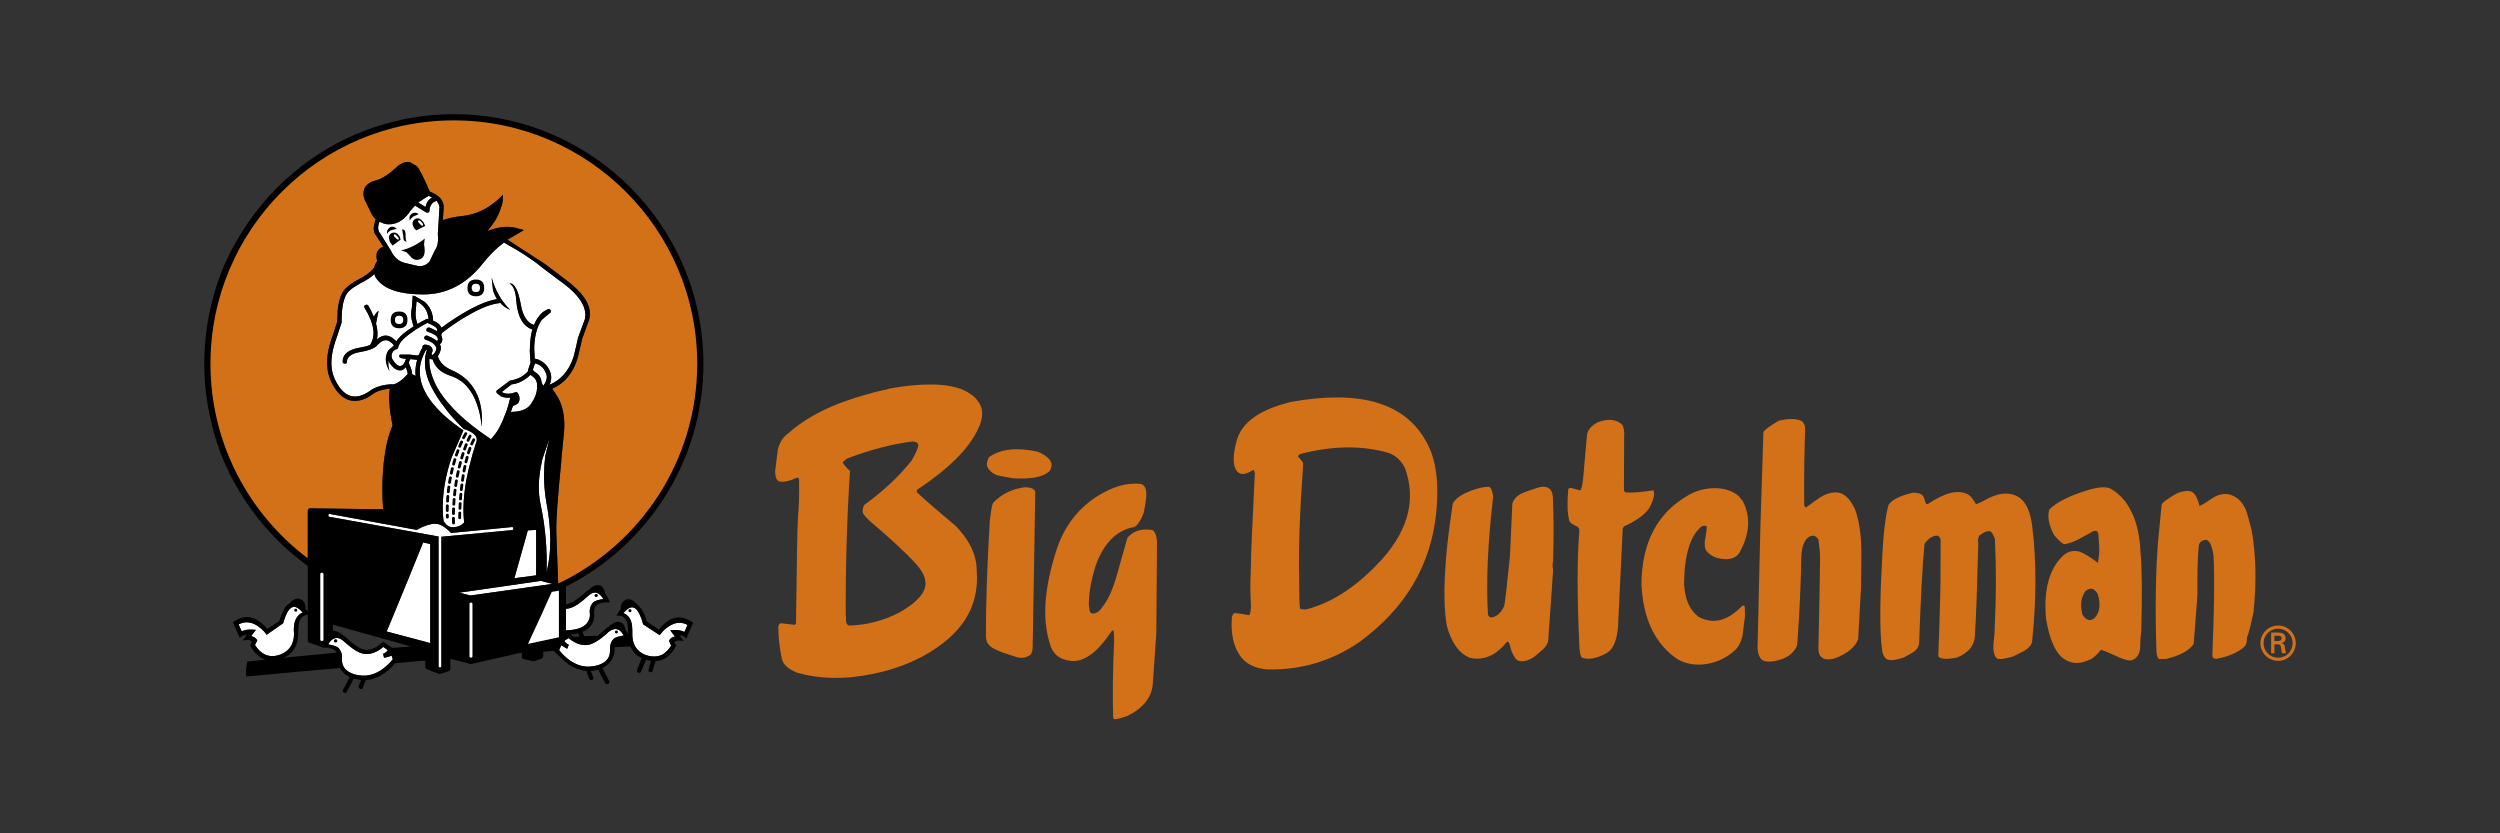 <svg xmlns="http://www.w3.org/2000/svg" xmlns:xlink="http://www.w3.org/1999/xlink" id="Ebene_1" width="807.874" height="269.291" viewBox="0 0 807.874 269.291"><rect x="0" y="0" width="807.874" height="269.291" fill="#333333" stroke="none"/><path fill="#d37119" d="M99.458 164.951c0-.23.077-.379.23-.457.077-.152.229-.227.461-.227l23.653.305c-.154-1.914-.231-4.135-.231-6.508.0-3.215.155-6.127.459-8.805.537-4.744 1.456-8.65 2.833-11.789-.536-2.678-.918-4.975-.996-6.889-.077-.841-.154-1.529-.154-2.219.0-1.073.077-1.988.309-2.679-.382.0-.844.0-1.301.078-1.687.229-3.143.764-4.289 1.605-2.526 1.915-4.976 2.528-7.349 1.992-2.524-.689-4.516-2.756-6.124-6.201-1.454-3.141-1.683-6.89-.537-11.254.307-1.301.767-2.679 1.303-4.057l1.226-3.829.075-1.146c0-3.291.459-5.895 1.456-7.959.687-1.533 2.449-3.062 5.357-4.593 2.374-1.227 3.981-2.451 4.825-3.599.076-.077.228-.152.305-.23.077-.689.382-1.378.918-2.146-.154-.61-.231-1.147-.231-1.606.0-.689.154-1.301.537-1.837.384-.533.918-.919 1.685-1.146l-2.299-3.597c-.381-.459-.687-.996-.764-1.61-.151-.996.077-2.219.613-3.675-.613-.611-.996-1.071-1.148-1.378l-2.297-4.667c-.613-1.305-.688-2.605-.229-3.906.687-1.301 1.837-2.142 3.37-2.526 2.142-.536 4.362-1.912 6.658-4.059 1.453-1.451 2.984-2.142 4.594-1.988l2.374 1.378c.841.994 2.219 3.748 4.134 8.19 2.983 1.146 4.438 2.756 4.516 4.975l-.309 4.211c1.915-.614 3.984-1.073 6.354-1.303 4.366-.461 8.346-2.372 11.866-5.664l1.227-1.224-.077 1.76c0 .687-.305 1.76-.842 3.215-.845 2.372-2.219 4.593-4.056 6.658-.077.077-.154.077-.232.154.155-.077.305-.077.537-.154 3.521-1.378 6.735-1.607 9.646-.689l1.76.459-.309.23-4.975 2.911c1.992 1.301 6.048 3.902 12.174 7.884l6.963 5.282c6.049 4.593 8.423 8.879 7.199 12.859l-2.223 6.049-.533 2.372-.919 3.829c-1.455 4.821-4.211 8.113-8.191 9.874.382.536 1.146 1.683 2.142 3.37.228.537.459 1.071.691 1.606.918 2.679 1.224 5.589.996 8.727l-.922 9.416v.535c-1.146 11.406-1.683 18.91-1.606 22.508l.537 14.85.077 1.836.919.23c1.297-.689 2.602-1.379 3.902-2.066 6.122-3.521 11.865-7.961 17.223-13.322 7.272-7.273 12.861-15.308 16.764-24.035 4.288-9.721 6.431-20.284 6.431-31.768.0-1.914-.073-3.751-.151-5.589-.919-13.853-5.052-26.255-12.401-37.356-2.988-4.516-6.585-8.805-10.642-12.861-15.386-15.463-33.986-23.194-55.802-23.194s-40.421 7.731-55.806 23.194c-4.057 4.056-7.579 8.345-10.564 12.861-7.425 11.101-11.559 23.503-12.4 37.356-.152 1.837-.23 3.675-.23 5.589.0 11.483 2.142 22.047 6.431 31.768 3.902 8.728 9.491 16.762 16.764 24.035 2.756 2.832 5.666 5.361 8.65 7.658V164.951"/><path fill="#d37119" d="M574.829 135.939c-2.983 1.764-4.67 2.986-4.975 3.674l-.992 30.928c-.231 8.65-.537 21.662-.919 38.885.078 1.457.46 2.605 1.07 3.449.69.84 2.146 1.145 4.364.764 3.826-.689 6.276-2.375 7.347-5.053.386-4.363.845-11.787 1.227-22.275.074-2.83.074-4.9.15-6.354.077-2.527.614-4.439 1.61-5.744.764-.84 1.605-1.223 2.523-1.068.537.15.996.535 1.383 1.225.378 2.523.609 4.9.532 6.965-.077 6.277-.228 15.695-.532 28.248.0 1.301.305 2.221.914 2.678.842.92 2.297 1.072 4.443.459 4.053-1.529 6.507-3.598 7.5-6.199.381-7.576.69-13.244.918-16.918.077-5.742.154-10.025.077-12.859-.154-4.898-.841-8.955-1.988-12.094-1.764-3.906-3.983-5.744-6.815-5.514-1.452.074-3.062.611-4.744 1.76-.996.689-2.451 1.686-4.366 3.141-.228-.307-.383-.537-.532-.691-.077-10.639.073-18.753.305-24.265.0-.921-.077-1.608-.305-1.989l-.617-.919C580.801 135.252 578.276 135.174 574.829 135.939"/><path fill="#d37119" d="M524.845 141.223c.154-1.609-.078-2.91-.614-3.979-1.911-1.762-4.593-2.069-7.959-.769-2.146 1.15-3.292 2.529-3.447 4.212l-1.224 13.854c-.228 2.068-.459 3.291-.842 3.829-.154.153-.536.075-1.146-.154-.081.0-.614-.151-1.61-.456-.608-.232-.995-.081-1.223.382-.383 4.284-.309 7.653.305 10.028.154.609.764 1.145 1.837 1.605.996.383 1.456.918 1.456 1.684-.765 9.035-.765 21.434.0 37.281.076 2.143.381 3.443.919 3.824 2.142.691 4.743.232 7.881-1.529 2.068-1.148 3.293-3.98 3.679-8.34l1.528-32.002.46-.609c4.516-2.07 7.426-4.289 8.572-6.74 1.069-2.297 1.378-3.902.845-4.898-3.906.615-6.894.846-8.804.689-.382-.074-.613-.307-.691-.844L524.845 141.223"/><path fill="#d37119" d="M464.14 165.49c.919-9.569-.073-16.995-3.062-22.43-6.815-12.861-21.51-17.223-43.94-13.167-10.028 2.449-15.844 6.581-17.45 12.323-1.378 4.978-1.378 8.344.077 10.105 1.146 1.301 2.906 1.07 5.28-.535.151.076.306.535.459 1.223-.841 16.609-1.301 26.947-1.301 31.08-.077.229-.077.611.0.998-.231 2.445-.231 6.123.074 11.098-.151 1.609-.378 2.449-.61 2.604-2.069-.383-3.674-.613-4.748-.688-.382.15-.609.609-.841 1.375-.382 5.131.459 9.186 2.523 12.246 1.765 2.684 4.671 4.211 8.728 4.594 10.947.309 20.979-2.678 30.007-8.877 14.852-10.869 23.121-24.88 24.804-41.949zm-43.786-18.832c10.487-2.68 19.905-2.756 28.323-.308 2.374.844 4.211 2.526 5.361 4.978 3.521 9.719 1.225 19.365-6.894 28.781-8.036 9.031-16.454 14.623-25.108 16.842-1.146.0-1.76-.076-1.915-.307-.227-.918-.305-4.285-.305-10.104-.228-8.193.154-20.441 1.305-36.745.0-.307-.536-1.071-1.683-2.297C419.438 147.27 419.739 146.963 420.354 146.658"/><path fill="#d37119" d="M322.37 153.623c.382.076 1.992.384 4.825.918 6.044.384 10.102-.383 12.093-2.449.537-1.146.688-1.99.382-2.678-.533-1.302-1.987-2.451-4.285-3.447-6.739-1.451-12.02-.917-15.771 1.762-.533.844-.764 1.761-.688 2.759C319.463 151.938 320.61 153.01 322.37 153.623"/><path fill="#d37119" d="M727.623 171.385c-.995-3.904-1.605-6.049-1.76-6.354-.996-2.373-2.374-3.984-4.284-4.826-2.069-.996-4.289-.688-6.662.766-1.837 1.303-3.216 2.145-4.135 2.527-.532-2.068-1.146-3.52-1.987-4.207-.846-.846-2.528-.846-5.053.0-3.142 1.756-4.898 2.982-5.207 3.824l-1.073 10.947c-.842 9.797-1.073 21.895-.609 36.361.076 1.299.382 2.141.765 2.525h2.296c4.516-1.07 7.5-2.678 8.955-4.824.077-.305.459-5.586 1.228-15.922-.077-7.115.073-12.402.455-15.998.231-1.07 1.072-1.684 2.377-1.76 1.07.232 1.835 1.838 2.371 4.975.383 7.121.227 17.914-.382 32.535.076.689.536.994 1.377.92 3.902-.691 6.813-1.992 8.805-3.754.765-.611 1.069-1.609.992-3.061.463-.918 1.15-3.674 2.146-8.266C729.232 187.994 729.001 179.191 727.623 171.385"/><path fill="#d37119" d="M562.123 178.58c3.37-6.127 3.675-11.713.996-16.768l-1.378-1.607c-2.065-1.682-4.744-2.526-7.964-2.445-2.906.072-5.585.764-8.109 2.219-10.031 5.662-15.158 15.309-15.234 28.857.536 11.332 4.517 19.445 11.788 24.27 2.756 1.527 5.894 1.988 9.34 1.451 3.29-.537 6.122-1.912 8.647-4.055 1.454-1.148 2.373-2.834 2.91-5.129.309-2.678.536-4.748.768-6.049.0-2.219-.076-3.445-.154-3.598h-.69c-4.748 4.975-9.491 6.123-14.158 3.598-2.911-2.219-4.442-5.742-4.671-10.719.077-9.26 1.988-15.461 5.586-18.447.995-.383 1.532-.383 1.763.0.0.535-.153 1.76-.462 3.596-.306 1.455-.306 2.604.0 3.602.386 1.068 1.532 2.064 3.601 2.906C558.294 181.182 560.822 180.645 562.123 178.58"/><path fill="#d37119" d="M638.521 162.885c-.995-1.684-1.837-2.754-2.605-3.139-3.138-1.604-7.426-.611-12.934 3.139-.46.078-.765-.15-.842-.766-.232-.84-.383-1.301-.459-1.377-.383-.996-1.533-1.533-3.524-1.533-4.284.996-6.89 2.375-7.882 3.984-.996 3.443-1.765 9.875-2.146 19.291-.688 12.629-.688 21.586.0 26.869.077 1.682.613 2.906 1.455 3.596.996.613 2.91.463 5.74-.535 1.301-.691 2.223-1.225 2.833-1.607 1.149-.689 1.76-1.605 1.991-2.682.537-14.619 1.073-25.412 1.76-32.379 1.225-1.76 2.602-2.678 4.212-2.678.609.227.919.764.995 1.527.0 10.719-.076 17.84-.23 21.361-.078 3.674-.229 9.031-.538 16.074.614.996 2.606 1.148 6.049.459 3.98-1.607 5.895-4.209 5.817-7.807.382-5.131.69-14.777 1.073-29.09-.229-1.301.0-2.145.536-2.682 1.532-1.145 2.756-1.527 3.598-1.068.305.229.69.994 1.224 2.219.459 9.188.459 18.906-.077 29.242.077.305-.073 1.912-.382 4.9-.15 1.912.154 3.443.995 4.514.688.461 2.375.309 5.203-.535 1.61-.766 2.833-1.377 3.602-1.76 1.374-.766 2.297-1.762 2.679-2.912 1.374-13.471 1.455-25.643.15-36.588-.532-5.283-1.987-8.65-4.438-10.258-3.138-1.914-7.044-1.457-11.711 1.377C639.363 162.658 638.595 162.963 638.521 162.885"/><g><path fill="#d37119" d="M501.805 160.666c-.077-1.225-.386-2.066-.918-2.602-1.074-.995-2.68-.995-4.898-.156-1.915.615-3.374 1.152-4.212 1.533-1.609.764-2.605 1.838-3.064 3.293l-.765 16.918c-.996 9.719-1.605 15.08-1.837 16.074-.996 2.299-2.374 3.598-4.288 3.826-.533-.152-.919-.535-.996-1.068-.609-10.336-.073-23.043 1.687-37.971-.231-1.914-.69-2.986-1.382-3.218-2.215.079-4.666.691-7.5 1.995-2.45 1.223-3.824 2.447-4.206 3.672-2.68 17.453-3.37 30.469-1.915 39.119 1.455 5.586 3.979 9.031 7.426 10.482 4.439.998 8.419-.686 11.939-5.053.309-.303.614-.15.845.387.688 2.83 1.528 4.666 2.679 5.514 1.451.607 3.216.227 5.281-1.074 1.377-1.148 2.373-1.988 3.06-2.602 1.151-1.15 1.688-2.375 1.605-3.521 1-13.396 1.46-20.746 1.533-22.125-.229-1.148-.229-1.99.0-2.449C502.109 173.449 502.109 166.406 501.805 160.666"/><path fill="#d37119" d="M373.888 174.752c-.228-2.068-.841-3.293-1.683-3.521-3.443-.459-6.126.383-7.886 2.602-.077.307-1.301 4.441-3.521 12.4-1.377 4.979-3.292 8.73-5.666 11.256-1.069.842-1.988.996-2.756.457-.228-.23-.382-1.07-.537-2.604.078-3.902.769-8.037 2.224-12.551 2.524-7.121 6.581-11.256 12.015-12.402 1.15-.078 2.374-1.688 3.524-4.748.842-3.902 1.069-6.506.533-7.881-.228-.614-.688-1.073-1.451-1.379-4.516-.536-9.418.915-14.699 4.361-6.048 4.057-10.337 9.799-12.707 17.377-3.829 12.02-4.516 21.893-2.069 29.701.841 3.443 3.142 5.359 6.812 5.742 4.289.457 8.65-2.756 13.166-9.568l.537-.385c.231.232.309 1.379.309 3.6-.46 9.949-.537 18.141-.309 24.494l.154.615c.459.227 1.915-.08 4.362-.92 5.13-2.525 7.886-5.971 8.268-10.18.0-.154.386-5.666 1.15-16.535L373.888 174.752"/></g><path fill="#d37119" d="M320.915 162.502c-.305.537-.688 2.529-1.069 5.895-.841 14.316-1.301 26.795-1.224 37.512.074 1.377.687 2.527 1.988 3.369.691.459 1.837.994 3.443 1.605.996.307 2.528.84 4.67 1.531 1.837.383 3.292.0 4.442-.996.382-.842.61-1.682.533-2.373.386-22.352.691-39.115.845-50.217-.386-.92-1.532-1.378-3.447-1.378C327.041 157.987 323.598 159.674 320.915 162.502"/><path fill="#d37119" d="M287.234 125.606c-.688.307-1.146.459-1.456.384-2.37.535-4.207.994-5.357 1.376-11.097 2.986-19.597 7.195-25.641 12.632-1.764 1.225-2.91 3.062-3.447 5.436-.077.381-.304 2.603-.841 6.814.0 1.759.382 2.831 1.224 3.289 1.456.384 3.443-.075 5.971-1.226.382.077.537.384.537.768.078 4.056.0 8.19-.382 12.476-.155 2.375-.382 13.703-.614 33.914l-.382.459c-2.065-.229-3.52-.459-4.516-.535-.382.076-.691.457-.842 1.221.073 3.525.459 6.893 1.146 10.184.382 1.916 2.069 3.445 4.976 4.594 7.272 2.066 15.312 2.221 24.04.459 9.109-1.76 16.914-5.205 23.268-10.182 7.809-6.047 11.41-13.775 10.719-23.119.0-5.129-2.297-9.953-6.812-14.619-5.817-4.824-9.951-8.424-12.479-10.795-.151-.383-.151-.689.0-.844 10.336-6.888 16.917-13.471 19.751-19.749 1.76-3.597 1.76-6.583-.155-9.03-.918-1.305-2.447-2.451-4.667-3.522C305.834 123.769 297.875 123.691 287.234 125.606zm-12.552 26.565c-1.224-1.074-1.992-1.992-2.374-2.757.0-.077.459-.46 1.378-1.224 7.427-2.833 14.467-4.67 21.052-5.515 1.073.0 1.76.308 1.992.996.15.689-.537 2.373-2.069 5.053-3.752 4.824-8.805 9.646-15.309 14.391-.537.844-.69 1.684-.537 2.602.228.537.997 1.457 2.297 2.68 6.581 5.59 11.56 10.184 14.849 13.781 2.988 3.291 3.829 6.197 2.528 8.803-1.073 2.221-3.675 4.594-7.886 6.965-5.204 2.68-10.642 4.061-16.304 4.209-.537-.227-.841-.686-.918-1.529.077-.994.0-1.682-.078-2.064C273.226 182.865 273.686 167.404 274.682 152.171"/><path fill="#d37119" d="M688.812 165.49c-1.451-3.139-3.521-5.512-6.276-7.274-1.301-.995-3.748-.995-7.35.0-6.354 1.915-10.642 4.058-12.938 6.433-.688 2.219-.229 4.971 1.531 8.264 1.687 1.992 2.833 2.986 3.525 2.91 1.373-.229 2.982-.764 4.743-1.76.996-.537 2.447-1.301 4.438-2.449l.919-.078c.46.232.691.689.691 1.227.305 3.443.382 5.738.154 6.965l-.31 2.143c-2.678-1.988-4.671-3.213-6.126-3.672-2.296-.537-4.284.227-6.044 2.297-3.829 4.285-5.357 10.795-4.594 19.441 1.07 6.279 2.757 10.414 5.13 12.479 2.524 2.066 5.357 2.371 8.573.918 1.146-.305 2.524-1.453 4.057-3.367.46.076 2.447.918 6.049 2.525 1.914.842 3.215 1.072 3.979.842 1.454-.535 2.373-1.758 2.602-3.75.077-2.451.153-4.209.382-5.279.309-12.48.231-20.979-.229-25.646C691.491 173.219 690.499 168.779 688.812 165.49zM676.41 190.369c.691.459 1.228 1.068 1.532 1.758.996 3.447.537 6.049-1.224 7.732-.842.537-1.532.689-2.064.381-.541-.148-1.073-.688-1.688-1.605-.841-2.988-.536-5.512.919-7.576C674.728 190.291 675.572 190.062 676.41 190.369"/><path fill="#d37119" d="M734.969 207.166v-1.719h1.255c.837.0 1.065.262 1.065.762.0.514-.229.926-1.217.957H734.969zM735.845 208.209c.367.033.714.0.973.273.301.32.301.852.378 1.428.046.396.154.816.229 1.199h1.335c-.228-.607-.305-1.305-.394-1.945-.108-.727-.213-1.139-1.139-1.32v-.031c.896-.178 1.366-.787 1.366-1.559.0-1.518-1.277-1.852-2.504-1.852h-2.17v6.707h1.05v-2.9H735.845zM736.181 212.547c-2.609.0-4.717-2.107-4.717-4.719.0-2.578 2.107-4.686 4.717-4.686 2.594.0 4.686 2.107 4.686 4.686C740.866 210.439 738.774 212.547 736.181 212.547zM736.181 213.549c3.154.0 5.686-2.547 5.686-5.721.0-3.137-2.531-5.686-5.686-5.686-3.173.0-5.721 2.549-5.721 5.686.0 3.174 2.548 5.721 5.721 5.721"/><path d="M132.987 69.113c-.689.536-.841 1.301-.534 2.219.077-.382.382-.764.994-1.301l1.914-.841C134.44 68.576 133.676 68.576 132.987 69.113"/><path d="M203.567 196.837c-.301.0-.501.201-.501.498s.2.495.501.495c.296.0.497-.198.497-.495S203.863 196.837 203.567 196.837"/><path d="M192.608 192.934c.396.0.597-.201.597-.498.0-.302-.2-.498-.597-.498-.301.0-.497.196-.497.498C192.111 192.732 192.308 192.934 192.608 192.934"/><path d="M108.403 206.551c-.299.0-.499.192-.499.591.0.3.2.495.499.495.398.0.597-.195.597-.495C109 206.743 108.802 206.551 108.403 206.551"/><path d="M131.456 78.145c-.229-.075-.381-.841-.381-2.219.0-.841-.155-1.455-.537-1.683l-.613-.154.384 2.221C130.231 77.458 130.615 78.069 131.456 78.145"/><path d="M128.778 77.38c-.154.153-.459.0-.919-.537-.536-.382-.689-.764-.459-1.071.077-.23.382-.075.918.537C128.851 76.844 129.005 77.149 128.778 77.38zM126.556 75.314c-.994.534-1.148 1.607-.459 3.062l.766.996 2.602-1.914-.153-.691C128.624 75.314 127.705 74.854 126.556 75.314"/><path d="M129.619 80.901l1.683.614c.309.228.843.841 1.685 1.76.842.767 1.837.919 2.833.459 1.299-.537 1.76-2.069 1.223-4.746l.23-1.915C134.901 78.988 132.298 80.291 129.619 80.901"/><path d="M95.557 197.677c.296.0.497-.198.497-.498.0-.297-.201-.495-.497-.495-.301.0-.5.198-.5.495C95.057 197.479 95.256 197.677 95.557 197.677"/><path d="M128.241 73.934c-.841-.764-1.685-.918-2.374-.382-.689.537-.992 1.228-.764 2.146.075-.384.459-.843 1.146-1.228L128.241 73.934"/><path d="M153.809 94.375c-.919.0-1.378-.461-1.378-1.302.0-.921.459-1.376 1.378-1.376.841.0 1.301.455 1.301 1.376C155.11 93.915 154.65 94.375 153.809 94.375zm0-4.056c-1.837.0-2.756.917-2.756 2.754.0 1.762.918 2.678 2.756 2.678 1.76.0 2.679-.917 2.679-2.678C156.488 91.236 155.569 90.319 153.809 90.319"/><path d="M135.208 71.255c.228-.228.535.0.996.536.455.459.61.844.455 1.074-.227.227-.532.0-.992-.537C135.131 71.791 134.977 71.487 135.208 71.255zM133.981 70.873c-.919.767-.919 1.762.0 3.061l.537.537 2.91-1.455-.537-1.146C135.896 70.568 134.977 70.186 133.981 70.873"/><path d="M199.201 203.727c-.296.0-.497.198-.497.495s.201.5.497.5c.301.0.496-.203.496-.5S199.502 203.727 199.201 203.727"/><path d="M129.005 104.708c-.918.0-1.377-.459-1.377-1.301.0-.918.459-1.378 1.377-1.378.842.0 1.303.459 1.303 1.378C130.308 104.25 129.847 104.708 129.005 104.708zm0-4.056c-1.835.0-2.756.919-2.756 2.756.0 1.76.92 2.679 2.756 2.679 1.76.0 2.681-.918 2.681-2.679C131.686 101.571 130.766 100.652 129.005 100.652"/><path fill-rule="evenodd" clip-rule="evenodd" d="M146.996 167.723c0-.139.027-.332-.019-.438h-.019v-.041c-.016-.006-.027-.014-.043-.02v-.039c-.011-.008-.027-.016-.038-.023-.112-.117-.205-.164-.44-.16v.021h-.077c-.039.041-.042.018-.081.041v.021h-.039c-.007.012-.015.025-.019.037-.027.021-.054.039-.082.062-.015.039-.027.076-.038.117h-.023v.061h-.02v.559c0 .221-.026.512.02.697v.498c.042.129.159.287.301.318v.02h.077v.02c.112.035.328-.043.382-.08.023-.033.05-.064.077-.1.016-.006.027-.014.043-.021.108-.16.058-.559.058-.812C147.008 168.215 147 167.965 146.996 167.723zM145.024 166.369h-.019v-.061c-.089-.209-.255-.307-.56-.301v.021c-.038.006-.077.014-.12.02-.004.014-.012.027-.019.041h-.039c-.008.014-.012.025-.02.037-.035.029-.065.055-.1.08-.008.027-.016.055-.02.084h-.023v.057h-.02v.34c0 .197-.012.537.062.656.011.01.027.016.038.02v.041h.023c.02.025.039.051.058.078h.039c.007.014.015.025.019.041h.042v.02c.077.035.293.059.355.0.046-.004.054.0.082-.02V167.5h.038c.008-.01.016-.023.023-.037.158-.109.177-.229.177-.498v-.199h-.019V166.369H145.024zM148.988 165.531h-.019v-.041c-.015-.006-.027-.014-.042-.021-.046-.049-.077-.096-.158-.117v-.021h-.081c-.251-.082-.433.07-.518.223h-.02v.037h-.019v.061h-.02v.199c-.035.119-.02.326-.02.479-.007.205-.015.412-.023.619v.477h.023v.059h.02v.041h.02v.039h.019c.023.031.027.035.042.082.042.012.046.014.077.039v.018c.039.016.081.027.12.039v.02c.081.031.34-.004.398-.037.007-.014.015-.027.019-.039h.042c.039-.055.077-.109.12-.16v-.041h.019v-.059h.02v-.279c.042-.156.02-.408.02-.598v-.301h.019v-.156c0-.176-.011-.355-.019-.5C149.003 165.57 149.007 165.557 148.988 165.531zm-1.953-1.256c-.043-.035-.047-.094-.077-.137-.016-.012-.027-.016-.043-.023-.116-.119-.216-.141-.459-.137v.018c-.031.008-.066.016-.097.02v.023h-.042v.02h-.039c-.02.023-.039.049-.058.08h-.023v.039c-.011.004-.023.012-.039.018v.041h-.02v.039h-.019v.104h-.019v.494c-.046.152-.023.395-.023.578.0.355-.092.625.12.84.046.041.069.08.139.098.069.066.363.045.44.0.008-.014.011-.027.019-.041h.042c.02-.025.039-.053.058-.08.146-.156.12-.396.12-.695.012-.398.027-.795.039-1.193h-.019V164.275zM144.086 165.152c.042.059.081.121.124.178h.039c.008.016.011.029.02.043h.039v.018h.042v.02c.038.018.251.041.316.02.12-.035.274-.166.321-.277v-.078h.019v-.979c.038-.141.019-.379.019-.555v-.221c-.062-.189-.224-.338-.479-.338h-.12V163h-.058v.02h-.042v.023h-.039v.02c-.031.023-.035.027-.077.037-.016.047-.02.051-.042.084h-.019v.037h-.02v.039h-.023v.061h-.02c-.003.232-.012.465-.02.695v1.076h.02V165.152H144.086zM148.849 162.287h-.282v.018c-.031.004-.065.012-.097.016-.008.016-.015.031-.023.043h-.039c-.008.016-.012.029-.02.043-.027.02-.054.039-.081.059-.012.037-.027.08-.039.119h-.019v.102h-.02l-.023.498v.195c-.027.104.015.283-.016.402h-.023v.334c-.008.066-.012.137-.02.201h.02c.008.051.016.107.023.16.012.006.023.012.039.018.004.023.012.043.02.061h.019v.039l.039.039h.042c.004.016.011.027.02.041h.039v.018h.039v.021c.039.02.24.041.301.021.189-.061.301-.186.359-.381v-.314h.019v-.422c.031-.102-.012-.281.02-.396h.019v-.318c.004-.059.046-.156.02-.24C149.135 162.488 149.019 162.34 148.849 162.287zm-1.637-1.017h-.019v-.061h-.02v-.039c-.012-.006-.027-.014-.038-.021v-.039h-.02c-.023-.027-.038-.053-.062-.08h-.039c-.007-.014-.016-.029-.02-.039h-.062v-.02h-.039v-.021h-.278v.021c-.035.006-.065.012-.101.02v.018h-.038c-.027.035-.054.068-.082.102-.011.006-.027.012-.039.02v.041c-.016.008-.027.014-.042.02v.059h-.019v.057h-.02v.223c-.008.025-.016-.01-.02.018v.24h-.019c-.007.127-.015.254-.019.379v.199h-.023v.322h-.019c-.035.119.015.33.019.434.027.023.023.035.042.064h.019v.037c.012.008.028.012.039.023.05.047.081.096.158.115v.02h.081v.018c.062.02.263-.002.301-.018v-.02h.039v-.02h.038c.027-.035.054-.064.081-.096.02-.016.039-.027.058-.043v-.039h.023v-.043h.015v-.057h.023v-.16h.02v-.338h.019v-.301h.019v-.277h.02v-.283h.019v-.258h.023c.007-.043-.023-.057-.023-.057V161.27H147.212zM144.685 159.934v.02h-.12c-.034.039-.038.02-.077.039v.02h-.042c-.004.014-.011.027-.019.043-.039.033-.077.066-.12.098-.004.027-.012.053-.02.08h-.019v.08h-.02c-.008.094-.015.184-.019.279v.178h-.02c-.012.127-.016.252-.023.379v.201h-.019v.32c-.015.053-.046.293-.019.373h.019v.061h.019v.061c.012.008.027.016.043.02v.041c.042.039.092.08.139.119h.039v.02h.038v.02c.039.018.22.043.278.023.166-.055.305-.178.359-.34v-.18h.023v-.197c.003-.148.012-.295.016-.441h.023v-.299h.019v-.26h.02c.03-.1-.008-.469-.039-.516C145.055 160.031 144.896 159.951 144.685 159.934zM149.065 159.256h-.277c-.047.051-.05.014-.1.043-.004.012-.012.023-.02.037h-.038v.021c-.027.02-.054.037-.082.057v.043c-.011.004-.027.012-.039.018v.039h-.02v.062h-.019c-.008.1-.015.197-.023.297h-.019v.24h-.02v.238s-.016.002-.02.039v.221h-.019v.262h-.02v.256h-.023c-.027.1.019.203.042.26v.057c.039.055.077.107.119.162h.039c.008.014.011.027.019.039h.042v.023h.039v.02c.038.014.235.037.297.014v-.014h.062v-.02h.039c.054-.041.108-.086.158-.125v-.039c.015-.006.027-.012.042-.018v-.043h.019c.008-.047.012-.088.019-.141h.02v-.258h.019v-.258h.023v-.258h.02v-.24h.019v-.236h.02v-.219C149.462 159.555 149.266 159.322 149.065 159.256zM146.958 157.925v.02h-.081c-.035.039-.046.015-.082.039-.011.019-.027.037-.038.058h-.039c-.008.023-.015.042-.023.061-.019.012-.039.027-.058.04v.037h-.019v.062h-.02v.077h-.019v.161h-.023v.179h-.02v.158h-.019v.182h-.019v.178h-.019v.182h-.023v.197c-.047.168-.031.354-.02.539.027.02.023.035.043.059h.019v.039c.054.049.104.094.158.141.081.045.258.057.359.02h.062v-.02c.023-.006.05-.014.077-.02.031-.041.065-.08.1-.121.016-.004.027-.012.039-.018.008-.025.015-.053.019-.08h.02c.007-.061.015-.119.023-.18.05-.168.031-.412.077-.578v-.18h.02v-.178h.023v-.162h.019v-.178c.043-.151.058-.368-.019-.497C147.378 157.987 147.212 157.916 146.958 157.925zM145.363 157.046v-.021h-.042c-.008-.012-.012-.025-.02-.037h-.039v-.022h-.042v-.018c-.034-.019-.216-.04-.278-.022v.022h-.077v.018c-.027.007-.054.014-.081.022v.019c-.031.023-.035.027-.081.04-.012.046-.016.05-.039.079h-.02c-.015.039-.027.082-.038.12h-.023c-.02.185-.039.371-.058.559h-.023v.155h-.016v.165h-.023v.159h-.019v.175h-.019v.162h-.019v.196h-.02c-.019.062.012.15.02.182v.078h.019c.008.025.015.053.019.08.015.008.027.016.042.02v.041c.039.031.077.068.12.1h.038v.02h.039v.021h.058v.02c.166.053.432-.074.479-.141v-.037c.023-.012.042-.027.062-.043.019-.061.039-.119.058-.178.008-.12.016-.24.023-.358h.02v-.183h.019v-.154h.019v-.159h.02v-.165h.019v-.155c.054-.187.054-.374.043-.582-.043-.034-.046-.089-.082-.135C145.402 157.072 145.383 157.062 145.363 157.046zM149.683 156.55v-.062h-.02v-.041c-.019-.01-.038-.026-.057-.039v-.038c-.02-.008-.039-.015-.058-.021-.016-.023-.031-.043-.042-.061-.043-.027-.251-.086-.34-.06v.021h-.077v.02c-.181.021-.274.222-.32.377-.008.107-.011.216-.02.318-.061.21-.039.489-.1.701v.175c-.019.071-.073.396-.039.501h.02v.058h.019v.038h.019v.042h.02c.022.03.026.036.042.083.042.012.05.014.077.037v.021c.027.004.054.012.081.019v.02c.12.054.378.014.459-.038.031-.04.065-.081.1-.12.012-.008.023-.017.039-.021.007-.025.011-.054.019-.08h.019v-.058h.023c.004-.115.012-.229.019-.34h.02v-.178c.073-.262.042-.603.12-.859v-.16h.019c-.008-.084-.016-.17-.019-.255H149.683V156.55zM147.394 154.914v.021c-.039.004-.082.014-.12.019v.021c-.069.02-.077.055-.12.101-.019.012-.039.026-.062.037v.042c-.011.008-.023.016-.039.021v.058h-.019v.08h-.02v.12h-.02v.118h-.019v.12c-.069.229-.073.529-.139.758v.141h-.023v.139h-.02v.14h-.019c.008.061.011.131.019.198.042.108.143.169.201.257.062.016.112.047.159.063.092-.007.185-.017.278-.021.039-.043.097-.046.143-.08.039-.055.078-.104.116-.16v-.04h.019c.027-.203.054-.411.082-.618.042-.147.054-.351.1-.494v-.123h.02c.008-.078.012-.159.02-.24C148.054 155.184 147.822 154.906 147.394 154.914zM145.958 154.197v-.039c-.012-.009-.023-.017-.039-.021-.124-.184-.208-.209-.517-.2v.021c-.035.008-.066.013-.101.021v.019h-.039c-.054.059-.108.121-.158.178-.008.041-.016.082-.023.12h-.02v.101h-.02v.099h-.019v.121c-.108.351-.116.78-.22 1.136v.277c.034.112.158.271.278.297v.023h.081v.021c.124.038.34-.044.397-.081.02-.026.043-.053.062-.081.012-.005.027-.013.039-.021.104-.145.1-.443.158-.637v-.118c.085-.271.101-.606.182-.876.019-.074.0-.314-.019-.359H145.958V154.197zM149.625 153.22v.019h-.101v.024c-.038.012-.077.026-.119.037-.031.044-.066.082-.101.121-.012.008-.023.011-.039.023-.007.03-.011.06-.019.095h-.019v.062h-.02v.119h-.023v.121h-.02v.116h-.019v.14c-.031.106-.046.272-.082.379v.14h-.019v.121h-.019v.138h-.02v.139c-.093.316.058.572.32.657.189.065.463-.101.517-.179.097-.143.085-.413.139-.597v-.142c.042-.146.058-.35.097-.496v-.139h.023v-.121h.02v-.12h.019v-.137h.019v-.083C150.096 153.393 149.96 153.216 149.625 153.22zM148.112 154.217h.02c.104-.146.116-.406.178-.598v-.099c.065-.21.096-.475.162-.679.004-.066.012-.133.019-.196.023-.073.078-.258.039-.379-.062-.204-.243-.325-.498-.341v.021h-.12c-.035.036-.039.016-.081.036v.024h-.039c-.031.038-.065.08-.101.116-.011.008-.023.015-.038.022-.008.024-.016.051-.02.08h-.02c-.019.12-.039.236-.062.356-.104.335-.131.741-.24 1.075v.102c-.073.238.058.515.24.556v.021h.062v.021h.077v.021c.073-.008.146-.012.22-.021v-.021c.035-.008.066-.015.1-.021.004-.012.012-.026.02-.038h.039C148.085 154.258 148.096 154.238 148.112 154.217zM146.101 153.3h.038c.008-.011.012-.025.02-.037.027-.024.054-.043.081-.062v-.038h.019c.008-.027.012-.055.02-.082h.02v-.077h.019v-.081h.02v-.1h.023v-.081h.02c.008-.059.011-.116.019-.173h.02v-.105c.058-.176.1-.4.162-.575.004-.055.011-.108.019-.161.027-.081.101-.279.058-.419-.05-.153-.186-.283-.34-.337h-.259v.021c-.03.005-.065.015-.1.021v.02h-.039c-.035.039-.065.077-.101.119-.011.007-.023.012-.038.021-.035.1-.066.2-.101.3v.078c-.108.314-.154.693-.259 1.02v.096h-.019v.077c-.046.138-.05.188.0.321.004.032.011.068.019.1.012.009.027.013.039.02v.038h.023c.042.055.081.104.158.124.054.049.316.053.397.015v-.015h.039C146.085 153.328 146.093 153.316 146.101 153.3zM150.679 150.553c-.004-.028-.012-.054-.019-.082h-.02v-.038c-.019-.012-.038-.026-.057-.038-.135-.141-.205-.149-.479-.142v.021c-.035.006-.065.013-.1.02-.008.014-.015.027-.02.04h-.042v.019c-.027.023-.05.043-.077.059v.041c-.016.008-.027.015-.039.02v.043h-.023v.039h-.02v.079h-.02v.101h-.019v.098c-.065.207-.093.469-.158.676-.008.069-.016.137-.02.199h-.019v.12h-.023v.101h-.019v.102c-.016.049-.066.17-.039.259.031.114.101.227.178.297.035.029.05.017.081.062.163.019.216.063.378.0h.058v-.021c.066-.018.062-.042.101-.079.027-.021.054-.04.081-.06v-.042c.012-.008.027-.016.039-.02v-.059c.042-.106.065-.267.1-.383v-.113c.046-.154.069-.354.12-.499v-.101h.019c.008-.062.012-.12.019-.181.039-.12.116-.39.058-.537H150.679V150.553zM148.567 151.387c.039-.037.039-.016.081-.039v-.019h.039c.022-.026.042-.055.061-.081.012-.004.027-.012.039-.019v-.04c.015-.008.026-.012.039-.019.015-.062.027-.125.042-.18.031-.096.066-.226.101-.319v-.078c.096-.293.154-.634.259-.922v-.075h.019v-.279h-.019v-.041h-.02v-.06c-.077-.142-.274-.243-.498-.237v.02c-.05.005-.097.014-.143.019-.05.041-.104.08-.158.12v.038c-.012.008-.027.015-.039.021-.027.073-.054.147-.082.219v.081h-.019v.06h-.019v.079h-.02v.079h-.023v.079h-.016v.081h-.023v.079c-.065.188-.112.427-.178.62-.007.058-.015.117-.02.176-.019.062-.073.176-.042.281h.023v.077h.019c.004.026.012.054.02.081.019.011.039.027.058.04v.041c.019.004.042.013.062.019.004.014.012.027.02.04.019.007.039.016.062.019v.023C148.301 151.429 148.44 151.395 148.567 151.387zm-2.447-1.255h.019c.008.029.012.055.02.084h.02v.037h.019c.035.04.069.08.101.122.054.012.096.042.139.058.093.03.336-.012.378-.038.008-.014.016-.027.023-.043h.039v-.019c.027-.021.054-.04.081-.06v-.037c.011-.01.023-.016.038-.021v-.041h.02c.008-.043.012-.078.02-.121h.019c.007-.046.016-.092.023-.138h.015v-.079h.023l.058-.28h.02c.008-.047.016-.095.019-.141h.023c.011-.066.027-.132.039-.199h.019v-.059h.019v-.061h.02v-.08h.023v-.06h.019v-.06h.02v-.079h.019v-.06h.02v-.061h.02v-.059h.023c.019-.064-.004-.258-.023-.3h-.02v-.058c-.012-.009-.027-.016-.039-.02-.12-.182-.216-.228-.517-.223v.021c-.035.008-.066.012-.101.02v.02h-.039c-.034.039-.069.08-.1.119-.015.006-.027.016-.039.02v.043h-.019v.039h-.023v.057h-.02v.061h-.019v.061h-.019v.08h-.019v.061h-.023v.059h-.02v.061h-.019v.079h-.02c-.008.046-.011.093-.019.141h-.02c-.016.063-.027.133-.042.196h-.019c-.008.049-.011.095-.02.142h-.02v.06h-.019c-.019.093-.042.188-.062.277-.031.079-.12.269-.077.399h.019V150.132zM151.396 147.604v-.038h-.019c-.112-.22-.22-.269-.556-.259v.019c-.034.004-.069.017-.1.021-.008.015-.015.026-.023.042h-.038v.02c-.027.019-.054.038-.077.062v.034c-.016.008-.031.014-.043.022-.046.151-.092.306-.139.456v.081c-.12.34-.189.743-.297 1.096v.159h.02c.008.046.012.093.019.141h.019v.039c.02.013.043.024.058.038v.043c.023.005.042.012.062.019.015.02.027.039.039.058h.042v.018c.039.01.077.016.12.023v.02c.092.033.286-.023.316-.061.065-.017.062-.039.1-.076.027-.021.054-.043.082-.062v-.04c.011-.007.027-.015.038-.019.008-.048.016-.095.02-.141h.019v-.079h.023v-.08h.02v-.083h.019v-.076h.02v-.079c.05-.143.089-.316.139-.459.008-.055.016-.105.02-.159h.023c.012-.075.023-.146.039-.22h.019v-.06h.019c.008-.052.015-.106.019-.156h.02c-.004-.089-.012-.178-.02-.263H151.396V147.604zM149.486 148.359c.03-.026.065-.05.1-.076.065-.075.058-.195.097-.302h.023v-.077h.019v-.062h.02v-.058h.019v-.084h.02c.02-.082.042-.172.062-.256h.02v-.058h.02v-.062h.019v-.058h.019v-.062h.02v-.057h.023v-.082h.02v-.062h.02v-.058h.019v-.062h.019v-.058h.02c.008-.039.016-.082.02-.12h.023v-.101h.02c.015-.057-.023-.228-.042-.259h-.02c-.097-.185-.205-.285-.494-.277v.02c-.05.007-.096.011-.143.019v.02c-.062.018-.062.045-.097.081-.035.027-.069.054-.1.081-.027.093-.054.186-.081.278h-.02v.062h-.019v.059h-.02v.057h-.023v.062h-.019c-.019.086-.039.171-.058.259h-.019v.062h-.02v.076h-.023c-.019.09-.039.174-.058.264h-.019v.057h-.023v.059h-.02c-.012.065-.023.132-.039.201h-.02v.081h-.019v.274c.031.107.143.255.258.281.085.089.401.028.479-.02C149.471 148.392 149.479 148.375 149.486 148.359zM147.035 147.287c.011.008.026.012.042.02v.039c.011.007.023.015.038.019.031.043.066.081.097.119.12.027.271.104.421.042v-.022h.058v-.02h.043v-.015c.046-.043.092-.081.139-.123v-.039c.012-.008.027-.012.039-.02v-.062h.02v-.061h.023v-.059h.019v-.059h.02v-.057h.019v-.043h.02v-.062h.02v-.058c.135-.352.266-.703.397-1.058v-.276h-.019v-.04h-.02v-.062c-.012-.004-.027-.012-.039-.02v-.042c-.016-.004-.027-.012-.042-.016-.012-.019-.023-.04-.039-.062-.042-.031-.107-.034-.158-.062v-.017h-.278v.017c-.035.009-.069.016-.101.023v.019h-.043c-.003.013-.011.027-.019.041-.038.032-.077.067-.116.098-.008.035-.016.068-.023.101h-.019v.04h-.02v.06h-.019v.059h-.019v.039h-.023c-.004.042-.012.083-.02.119h-.02v.043h-.019c-.012.062-.027.119-.039.178h-.023v.042h-.02c-.004.039-.011.077-.019.12h-.019c-.004.038-.012.077-.02.119h-.019v.038h-.023v.059h-.019v.062h-.02v.062h-.019v.058h-.019v.062h-.02v.039h-.023c-.011.057-.023.119-.039.179-.023.06-.089.189-.058.3h.02C147.023 147.19 147.027 147.237 147.035 147.287zM151.837 144.396c-.043.035-.108.021-.158.041v.021c-.027.008-.054.012-.082.019-.027.035-.054.065-.081.101-.011.006-.027.014-.039.019-.008.025-.016.055-.019.082h-.023v.039h-.02v.059h-.019v.061h-.019v.059h-.019v.061h-.02v.039h-.019c-.008.041-.015.081-.023.122h-.02c-.008.038-.012.075-.019.117-.089.226-.17.49-.259.718-.011.059-.027.12-.039.178h-.019v.081h-.023c-.058.189.1.444.182.498h.039v.019c.027.008.054.016.081.02v.021c.101.05.251.011.359.0.034-.038.046-.014.077-.04.007-.015.015-.026.023-.037.038-.035.077-.066.115-.102v-.042h.023v-.034h.02v-.062h.019v-.062h.019v-.059h.02v-.062h.019v-.058c.12-.297.212-.648.34-.936v-.06c.046-.12.135-.256.082-.422v-.076h-.024C152.296 144.529 152.053 144.399 151.837 144.396zM150.459 145.454c.023-.014.042-.025.062-.039v-.043c.012-.003.027-.011.039-.019v-.058h.023v-.043h.019v-.062h.019v-.057h.019v-.04h.02v-.06h.019c.008-.041.015-.08.019-.12h.023v-.04h.019c.004-.039.012-.082.02-.12h.02v-.038h.019c.008-.039.015-.079.023-.121h.016v-.039h.023c.003-.037.011-.08.019-.12h.019v-.041h.02c.008-.038.016-.076.023-.117h.019v-.041h.02v-.058H151v-.041h.019c.008-.032.016-.067.02-.1h.019c.007-.041.015-.081.023-.118h.02v-.04h.019v-.062h.02v-.12c.003-.256-.15-.413-.34-.479h-.259v.021c-.031.009-.065.017-.101.021v.019h-.038c-.031.04-.065.079-.101.122-.012.006-.027.014-.039.019-.201.523-.397 1.049-.599 1.573-.053.162.082.432.14.479h.042c.004.012.012.027.02.04h.039v.019c.027.01.054.015.081.022v.019h.097v.021c.1.028.339-.081.378-.12V145.454H150.459zM148.429 144.695c.111.036.328-.024.378-.058.035-.042.069-.081.101-.118.015-.008.027-.016.042-.023.02-.06.039-.119.058-.177h.02v-.041h.019v-.06h.019l.023-.08h.02v-.062h.019c.008-.024.011-.052.02-.079h.019v-.06h.02c.007-.026.015-.054.023-.079h.02v-.06h.019c.008-.027.012-.055.019-.079h.02v-.06h.019c.007-.029.015-.055.023-.079h.02v-.059h.019c.008-.028.012-.056.02-.08h.02v-.041h.019v-.061h.023c.004-.026.012-.054.019-.08h.02c.007-.032.011-.066.019-.101h.019v-.039h.023c.004-.026.012-.05.019-.076h.02c.003-.051.011-.098.02-.144h.019c.027-.085-.023-.17-.039-.221v-.058h-.02v-.038c-.015-.008-.027-.016-.042-.021v-.041h-.019c-.019-.027-.039-.05-.058-.077h-.042c-.004-.015-.012-.026-.02-.038-.093-.053-.239-.045-.378-.042v.019c-.035.008-.066.011-.1.023-.008.012-.012.023-.02.038h-.039c-.008.012-.015.027-.023.039-.023.019-.05.038-.078.062-.008.023-.015.05-.019.077h-.02c-.015.043-.027.081-.042.12h-.019v.062h-.019c-.008.023-.016.05-.02.077h-.019v.041h-.023v.06h-.02c-.008.026-.011.052-.019.081h-.02v.038h-.02v.059h-.019c-.008.026-.015.054-.023.08h-.019v.06h-.02c-.008.028-.012.053-.02.08h-.019v.04h-.02v.06h-.023c-.004.026-.012.055-.019.08h-.02v.06h-.019c-.008.033-.011.067-.019.101h-.02c-.008.024-.016.052-.023.079h-.016v.06h-.023v.04h-.02v.059h-.019c-.008.029-.016.056-.02.081h-.02v.081C147.992 144.416 148.224 144.629 148.429 144.695zM153.546 141.969c-.077-.224-.208-.349-.517-.34v.019c-.042.008-.092.012-.139.023-.054.038-.104.077-.158.116v.042c-.012.004-.027.012-.039.019-.007.023-.015.044-.019.059h-.023v.043l-.039.038v.038h-.019v.039c-.016.008-.027.016-.039.023v.038l-.043.039v.043h-.019v.037h-.019v.04h-.02v.041h-.023v.04h-.02v.042h-.019v.038h-.02v.039h-.019v.038h-.019c-.008.027-.016.055-.024.081h-.015c-.007.027-.015.055-.023.077h-.02v.043h-.019v.058h-.02c-.016.043-.027.081-.039.12h-.023v.043h-.02v.058h-.02c-.007.026-.015.054-.019.08h-.019v.039h-.023v.062h-.015c-.008.025-.016.05-.023.078h-.02v.059h-.019v.101h-.019v.103h.019v.097h.019c.004.044.0.054.02.079h.023v.041c.011.005.023.015.039.019v.041l.038.041h.039c.007.013.015.026.023.04h.039v.019h.039v.021h.058v.018c.116.036.325-.026.382-.058v-.021h.039c.007-.014.011-.026.019-.04.042-.039.092-.086.12-.14v-.038h.019v-.041h.02v-.06h.02c.008-.027.015-.053.023-.079h.019v-.041h.02v-.062h.02c.015-.039.027-.079.042-.118h.019c.004-.032.012-.067.019-.1h.02v-.039h.02c.008-.027.015-.054.019-.081h.019v-.038h.023v-.038h.02v-.043h.019v-.039h.02c.008-.029.012-.05.019-.081h.023v-.038h.016v-.039h.023v-.038h.019v-.043h.02v-.038l.039-.039v-.043c.015-.008.027-.011.039-.019.015-.039.027-.077.042-.119.011-.008.027-.013.039-.017.008-.038.015-.068.019-.104h.023C153.593 142.172 153.565 142.015 153.546 141.969zM150.779 142.366h.019c.008.046.015.092.023.138h.016v.043c.023.012.042.023.061.039v.038c.02.008.042.016.062.022.012.021.028.035.039.059h.039v.02c.042.008.081.012.119.02v.019c.097.033.286-.026.32-.058h.039v-.023c.046-.035.093-.077.139-.117v-.041c.015-.003.027-.011.042-.02v-.058h.019v-.038h.02v-.042h.02v-.04h.019v-.061h.019c.016-.039.027-.082.043-.116h.019v-.042h.019v-.062h.02c.016-.034.027-.076.043-.12h.019v-.033h.019v-.044h.019v-.037h.02v-.062h.023c.003-.027.011-.054.015-.077h.023v-.042h.019v-.039h.019v-.039h.02v-.042h.02v-.039h.023v-.038h.015v-.043h.023v-.039h.02c.007-.026.011-.054.019-.079h.02c.008-.028.016-.051.023-.078h.015c.008-.026.016-.058.024-.081h.019c.058-.112.042-.367-.043-.437-.034-.15-.254-.231-.436-.239-.038.033-.108.016-.158.039v.02c-.027.007-.054.013-.081.019-.027.034-.054.066-.077.101-.016.004-.031.014-.043.02v.042c-.011.004-.027.012-.039.02v.039l-.042.037v.044h-.02v.038h-.019v.04h-.019v.041h-.019v.038h-.02v.039h-.019v.043h-.023v.038h-.02c-.008.027-.012.05-.019.078h-.019c-.008.03-.016.053-.02.082H151.2v.037h-.023v.061h-.02c-.012.039-.027.082-.039.12H151.1c-.108.247-.212.491-.32.738V142.366H150.779zM149.347 141.57v.059h.019v.062c.012.004.027.011.039.019v.039h.019c.035.039.069.081.1.123.054.012.097.041.139.054.116.042.344-.022.398-.054.008-.016.016-.03.02-.042h.042l.038-.042v-.039c.02-.012.043-.027.058-.039.008-.027.016-.054.023-.08l.039-.039v-.039h.019v-.042h.02v-.039h.023v-.038h.019v-.043h.02c.007-.026.015-.054.019-.081h.019v-.037h.019v-.04l.043-.038v-.043c.011-.008.027-.015.039-.019v-.039h.019v-.038h.02v-.043h.023v-.039l.038-.038v-.041c.012-.005.027-.014.039-.021v-.042l.038-.036v-.041h.023v-.038h.019v-.039c.012-.008.027-.015.039-.022.015-.039.027-.077.042-.12.012-.008.023-.012.039-.02.003-.025.011-.052.019-.077.011-.008.027-.014.039-.023v-.038h.023c.004-.025.012-.054.019-.081h.02v-.077h.019c-.008-.087-.011-.172-.019-.259-.039-.039-.016-.041-.039-.081h-.023v-.039c-.02-.013-.039-.026-.058-.042-.139-.137-.201-.143-.479-.137v.017c-.035.011-.066.017-.101.023-.008.014-.012.024-.02.039h-.042v.02c-.023.019-.05.038-.077.058v.042c-.011.005-.027.013-.039.02-.008.027-.016.054-.023.081-.012.004-.023.012-.039.02-.003.027-.011.052-.019.077-.012.008-.027.016-.039.019v.043l-.042.041v.04h-.02v.038c-.012.008-.027.012-.038.02v.039l-.039.043v.038h-.019v.038c-.016.01-.027.016-.042.023-.012.039-.027.077-.039.115h-.02v.044l-.042.038v.042c-.012.004-.023.012-.039.02v.039l-.038.037v.044h-.02v.038h-.02v.04h-.019v.041h-.023v.038c-.058.108-.263.395-.197.599H149.347"/><path fill="#fff" d="M153.809 95.751c-1.837.0-2.756-.917-2.756-2.678.0-1.837.918-2.754 2.756-2.754 1.76.0 2.679.917 2.679 2.754C156.488 94.835 155.569 95.751 153.809 95.751zm-24.804 10.335c-1.835.0-2.756-.918-2.756-2.679.0-1.837.92-2.756 2.756-2.756 1.76.0 2.681.919 2.681 2.756C131.686 105.168 130.766 106.086 129.005 106.086zm56.343 9.262.837-3.445.614-2.756 2.223-6.044.15-1.228c0-3.291-2.297-6.658-6.886-10.103l-7.044-5.283c-2.069-1.762-4.898-3.674-8.496-5.894-1.841-.996-3.142-1.76-3.906-2.219-2.528 1.915-4.748 4.134-6.739 6.658-5.281 6.738-11.711 10.105-19.288 10.105-7.502.0-12.475-1.61-14.926-4.821-.459-.537-.768-1.15-.918-1.764-.996.996-2.528 1.992-4.516 2.988-2.528 1.378-4.134 2.679-4.748 3.979-.841 1.837-1.301 4.286-1.301 7.35v1.301l-1.378 4.21c-.459 1.224-.841 2.375-1.146 3.521-1.15 4.134-1.073 7.654.305 10.642 1.456 3.061 3.215 4.898 5.208 5.435 1.835.459 3.902-.077 6.199-1.683 1.301-.996 2.986-1.609 4.9-1.915.917-.154 1.758-.231 2.449-.154h.077c1.378-.229 2.984-1.378 4.744-3.368-.075-.689-.305-1.378-.611-2.22-.458.535-.919.917-1.378.994-1.148.231-2.294-.305-3.444-1.76-.382-.382-.614-.841-.765-1.301-.155.996-.077 2.067.305 3.368-1.453-2.526-1.605-4.746-.382-6.66l.228-.228c.154-.231.384-.384.614-.537l.69-.614.305-.307c-.305-.384-.614-.688-.919-.917-1.226-1.074-2.526-.997-3.904.304l-.537.459c-.075.153-.229.305-.384.459-.992.841-2.753 1.455-5.203 1.837-2.755.459-4.21 1.532-4.286 3.138.0.536-.23.691-.689.613-.459.0-.691-.229-.691-.688.077-2.372 1.915-3.827 5.437-4.441.844-.153 1.608-.305 2.295-.459.384-.154.768-.307 1.15-.459 1.912-2.833 1.378-6.812-1.76-11.94-.309-.384-.232-.689.228-.918.382-.23.691-.153.996.229.537.918 1.15 2.142 1.76 3.597.305-.841.841-1.455 1.532-1.991l-.844 4.134c.537 1.915.612 3.675.307 5.129 1.837-1.607 3.675-1.683 5.512-.077.231.232.536.459.764.691.918-1.456 2.756-3.065 5.589-4.825l-.078-.228c-.764-2.067-.918-3.906-.537-5.589l.309-4.134.841.229 3.061 1.837c1.685 1.531 2.605 3.522 2.681 6.046 1.453.537 2.294 1.303 2.679 2.297 1.303-.994 2.754-1.99 4.518-3.138 5.585-3.597 10.024-5.589 13.471-6.124-.536-.844-.996-1.835-1.301-2.831l-.459-4.134c1.146 4.134 3.138 7.577 5.971 10.41-1.305-.535-2.374-1.301-3.216-2.296-.077.077-.077.077-.154.077-.077.077-.232.077-.305.077-3.292.382-7.658 2.372-13.243 5.969-1.992 1.303-3.679 2.526-5.13 3.674l-.228.689c.151.229.228.536.305.841.228.691.0 1.455-.689 2.142.0.077.0.154.075.232.078.075.078.228.155.382.154.691.0 1.455-.459 2.374-.155.307-.307.611-.459.841.536 1.915 2.064 3.447 4.516 4.516 2.984 1.301 5.28 3.138 6.89 5.589 1.07 1.531 1.837 3.292 2.297 5.358.533 2.221.687 4.67.459 7.349-.232-2.833-.764-5.28-1.533-7.349-.764-2.219-1.837-4.134-3.138-5.587-1.456-1.685-3.292-2.908-5.512-3.597-2.983-.996-4.898-2.756-5.662-5.283-.077.0-.077.0-.155.0-.382.0-.689-.077-.918-.231v.077c-.077 2.374.459 4.825 1.605 7.35.996 2.374 2.605 4.825 4.825 7.272 3.216 3.751 7.731 7.501 13.471 11.329.232-.229.46-.457.691-.765 1.451-1.606 2.833-4.132 4.057-7.577l.305-.766c.228-.689.459-1.458.687-2.221.154-.688.309-1.378.537-2.065-1.146.075-2.219-.077-3.061-.459-.841-.691-1.301-.996-1.301-1.073-.231-.382-.231-.687.154-.919l4.057-3.061c2.524-.384 4.439-1.378 5.894-3.063.0-.075.0-.075.0-.152v-.231l.842-2.524-.077-.229c-.077-.689-.077-1.38-.154-2.067-.077-.996-.077-1.914.0-2.833.077-1.988.309-3.827.768-5.435-3.138-1.071-4.825-4.287-5.207-9.568-.15-1.988-.536-3.443-1.223-4.439l-.919-.918c1.606.0 2.756 2.219 3.598 6.735.614 3.752 2.069 6.049 4.289 6.735.687-1.76 1.683-3.138 2.829-4.134.614-.459 1.227-.764 1.764-.996.382-.076.61.077.842.461v.229c0 .382-.154.614-.459.689l-2.451 2.067c-1.456 2.067-2.297 4.898-2.447 8.573v.996l.15 2.984c.459.077 1.073.231 1.764.613 1.375.691 2.37 1.76 3.062 3.215.687 1.607.687 3.215-.078 4.67C181.292 122.773 183.893 119.789 185.348 115.348"/><path fill="#fff" d="M136.509 112.363v-.382c0-.078.0-.078.077-.078h-.002c.075-.307.23-.459.459-.459.076-.077.076-.077.153-.077.843.0 1.455.155 1.914.537l.232.229.075.077c.077.075.077.153.152.23.309.537.309 1.071-.075 1.685.0.075.0.075.0.152v.307c.075.075.075.075.152.152.382-.077.689-.459 1.071-1.073.307-.687.382-1.146.229-1.454-.077-.077-.077-.229-.154-.307-.535-.841-1.376-1.453-2.679-1.913-.151-.075-.305-.075-.459-.152-.459-.155-.612-.459-.536-.918.231-.384.536-.537.92-.459l1.685.764c.534.307 1.069.614 1.528.996.232-.23.309-.537.232-.766-.078-.535-.537-1.072-1.378-1.454-.537-.309-1.148-.537-1.837-.768-.382-.151-.536-.38-.459-.764.0-.077.0-.077.0-.153.23-.384.537-.535.919-.459h.077c.919.384 1.683.767 2.295 1.149.229-.229.307-.459.152-.614-.075-.382-.535-.764-1.374-1.224-.384-.23-.921-.459-1.457-.691-.076-.075-.23-.075-.307-.15-.996.534-1.988 1.071-2.83 1.605-.461.231-.92.537-1.304.844-2.679 1.76-4.362 3.29-4.976 4.591-.077.155-.154.307-.228.537-.077.078-.077.229-.077.307-.077.307-.23.535-.382.612-.077.0-.077.0-.154.0-.687.231-1.224.613-1.456 1.303-.381.917-.152 1.835.691 2.831.764.996 1.455 1.455 2.065 1.301.459-.075.843-.382 1.15-.919.228-.382.382-.841.612-1.378l-1.148-.152H130c-.689-.153-.996-.384-.996-.689.077-.382.154-.535.307-.535h3.063l2.374.305c.228-.075.459-.152.687-.305C135.667 113.818 136.05 113.054 136.509 112.363"/><path fill="#fff" d="M132.603 116.037c-.228.382-.38.767-.533 1.15.075.228.152.382.228.61.537 1.148.841 2.219.919 3.138.305.154.688.309 1.073.537-.154-1.76.0-3.443.535-5.205L132.603 116.037"/><path fill="#fff" d="M127.4 75.773c-.23.307-.077.689.459 1.071.459.537.765.689.919.537.228-.231.073-.537-.459-1.071C127.782 75.698 127.477 75.543 127.4 75.773"/><path fill="#fff" d="M139.647 63.833l-1.073-.537h-.075c-.077.0-1.148.687-3.368 2.143l2.372 1.455C137.81 65.438 138.499 64.444 139.647 63.833"/><path fill="#fff" d="M133.446 70.031c-.612.537-.917.918-.994 1.301-.307-.918-.155-1.683.534-2.219.689-.537 1.453-.537 2.374.077L133.446 70.031zM136.891 71.869l.537 1.146-2.91 1.455-.537-.537c-.919-1.299-.919-2.294.0-3.061C134.977 70.186 135.896 70.568 136.891 71.869zM135.82 83.734c-.996.459-1.992.307-2.833-.459-.841-.918-1.376-1.532-1.685-1.76l-1.683-.614c2.679-.61 5.282-1.913 7.654-3.827l-.23 1.915C137.581 81.665 137.119 83.197 135.82 83.734zM126.863 79.372l-.766-.996c-.689-1.456-.535-2.528.459-3.062 1.148-.459 2.067.0 2.756 1.453l.153.691L126.863 79.372zM125.103 75.698c-.228-.919.075-1.609.764-2.146.689-.536 1.533-.382 2.374.382l-1.992.537C125.562 74.854 125.178 75.314 125.103 75.698zM130.538 74.242c.382.228.537.842.537 1.683.0 1.378.152 2.144.381 2.219-.841-.075-1.225-.687-1.148-1.835l-.384-2.221L130.538 74.242zM132.146 68.808c-1.915 2.524-4.134 3.751-6.66 3.674-.841.0-1.837-.307-2.833-.843-.305.689-.459 1.376-.459 1.99.0.305.077.613.154.918.078.382.305.691.537.919l3.366 5.435c1.073 2.22 2.602 3.597 4.516 4.057l3.906.918c.996.309 1.987.154 2.983-.382.844-.537 1.378-1.073 1.532-1.76l1.224-2.602.537-.918c.382-.691.614-1.762.614-3.065l-.077-1.835.077-.767.459-7.577c0-.536-.309-1.228-.92-2.066-.917.228-1.606.764-1.99 1.683-.227.459-.305.921-.305 1.38.0.228-.077.458-.307.687-.23.077-.535.077-.766.0l-3.598-2.219C133.371 67.198 132.68 67.966 132.146 68.808"/><path fill="#fff" d="M136.659 72.865c.155-.23.0-.614-.455-1.074-.461-.536-.768-.764-.996-.536-.231.232-.077.536.459 1.073C136.127 72.865 136.432 73.092 136.659 72.865"/><path fill="#fff" d="M138.499 103.178c-.23-2.758-1.531-4.671-3.904-5.819l-.305 3.979c0 1.15.228 2.296.612 3.37.919-.536 1.913-1.15 3.062-1.683C138.115 103.103 138.269 103.103 138.499 103.178"/><path fill="#fff" d="M153.809 91.697c-.919.0-1.378.455-1.378 1.376.0.841.459 1.302 1.378 1.302.841.0 1.301-.461 1.301-1.302C155.11 92.152 154.65 91.697 153.809 91.697"/><path fill="#fff" d="M176.621 162.658c-.845-4.671-.996-9.109-.613-13.398.077-.688.154-1.378.228-2.065l1.382-5.666-2.374 6.89c-.077.307-.077.614-.154.842-1.146 5.052-1.301 9.645-.382 13.855 1.528 7.043 2.143 14.314 1.914 21.74C178.227 178.656 178.227 171.307 176.621 162.658"/><path fill="#fff" d="M192.608 191.938c.396.0.597.196.597.498.0.297-.2.498-.597.498-.301.0-.497-.201-.497-.498C192.111 192.134 192.308 191.938 192.608 191.938zM182.897 203.688c.841.0 1.76-.078 2.602-.23 3.138-.539 4.825-1.988 5.129-4.361v-.689l-.077-.766c0-1.146.382-2.066 1.073-2.908.536-.535 1.605-.92 3.366-1.15-.687-1.146-1.452-1.838-2.297-2.064-.841-.154-1.76.227-2.752 1.146-2.374 2.219-4.366 3.521-5.971 3.906-.386.074-.691.15-1.073.15V203.688"/><path fill="#fff" d="M175.011 123.614l.537 1.073c.764-.996 1.15-1.915 1.15-2.907.0-.461-.154-.92-.386-1.455-.687-1.608-1.833-2.528-3.443-2.911l-.691 2.143.614.614C174.248 121.013 174.934 122.163 175.011 123.614"/><path fill="#fff" d="M129.005 102.03c-.918.0-1.377.459-1.377 1.378.0.842.459 1.301 1.377 1.301.842.0 1.303-.459 1.303-1.301C130.308 102.489 129.847 102.03 129.005 102.03"/><path fill="#fff" d="M173.556 124.305c0-1.148-.609-2.143-1.837-2.986-.077-.075-.228-.075-.305-.152-.614.537-1.224 1.073-1.837 1.453-1.378.918-2.83 1.456-4.284 1.608l-3.138 2.449c.764.537 1.833.688 3.138.461.382-.077.764-.232 1.224-.384.382-.077.609.0.841.307.382.687.537 1.301.537 1.76.0.382-.077.691-.232 1.073-.077.228-.305.458-.614.688-.378.229-.764.382-1.297.613l-.691 1.915c3.138.0 5.358-.844 6.508-2.528.074-.077.15-.23.228-.382 1.073-1.531 1.687-3.138 1.76-4.898V124.305"/><polyline fill="#fff" points="166.284,186.617 166.211,186.848 167.971,186.617 173.251,185.928 173.251,171.23 170.572,171.385 166.284,186.617"/><path fill="#fff" d="M165.902 170.771c0-.305-.15-.461-.459-.461l-19.674 1.914c-1.911-1.99-3.596-2.986-5.203-2.986-1.071.0-2.526.381-4.286 1.15l-1.608.842-28.019-5.131c-.382-.078-.536.0-.536.383-.076.23.0.463.384.537l35.211 6.354v41.871c0 .309.155.465.461.465.307.0.459-.156.459-.465v-41.795l22.887-2.143C165.751 171.23 165.902 171 165.902 170.771"/><path fill="#fff" d="M174.934 187.689l-26.486 3.828 3.597.918 26.487-3.752C176.162 188.07 174.934 187.766 174.934 187.689"/><polyline fill="#fff" points="132.146,186.617 127.018,199.096 124.949,204.07 139.034,207.82 139.034,175.822 136.737,175.287 132.146,186.617"/><path fill="#fff" d="M199.201 204.722c-.296.0-.497-.203-.497-.5s.201-.495.497-.495c.301.0.496.198.496.495S199.502 204.722 199.201 204.722zM199.279 203.305c-.919-.154-1.838.229-2.833 1.072-.382.383-.687.689-1.069.996-1.915 1.607-3.524 2.525-4.825 2.908-2.22.535-4.439-.156-6.812-2.066l-1.378.84c.228.535.764.996 1.456 1.301l-.537 1.303-1.915-1.148-.687 1.607s0 0 .077.078c.382.455.765.918 1.224 1.379 3.138 3.139 6.431 4.359 10.028 3.67 2.833-.531 4.439-1.756 4.975-3.67.078-.461.155-.924.155-1.379v-.994c.077-.996.382-1.916 1.069-2.682.536-.535 1.609-.916 3.37-1.146-.077-.078-.077-.156-.154-.23C200.811 204.07 200.12 203.457 199.279 203.305"/><path fill="#fff" d="M203.567 197.83c-.301.0-.501-.198-.501-.495s.2-.498.501-.498c.296.0.497.201.497.498S203.863 197.83 203.567 197.83zm17.604 6.393.996-2.295c-1.915-.996-3.829-.92-5.894.381-1.073.689-1.991 1.455-2.683 2.451l-.455.457-5.284-3.443-.078-.229c-.228-.92-.533-1.762-.841-2.449-.687-1.762-1.532-2.682-2.524-2.834-.842-.076-1.838.537-2.984 1.84.609.229 1.146.609 1.528.994.918.996 1.378 2.449 1.378 4.514v1.379c0 3.217 1.378 5.436 4.057 6.586.231.074.459.148.691.229 1.834.535 3.443.457 4.898-.229 1.073-.615 2.065-1.609 2.907-2.912l-.688-1.607.231-.379c.382-.537.992-.844 1.683-.998l-1.532-1.99 1.301-.078C219.18 203.533 220.33 203.764 221.171 204.223"/><path fill="#fff" d="M95.557 196.684c.296.0.497.198.497.495.0.3-.201.498-.497.498-.301.0-.5-.198-.5-.498C95.057 196.882 95.256 196.684 95.557 196.684zM95.019 204.834l-.077-1.377c0-1.912.459-3.365 1.301-4.361h.002c.384-.535.919-.92 1.608-1.15-1.15-1.301-2.146-1.914-2.987-1.836-.995.152-1.838 1.148-2.602 2.986-.232.689-.537 1.453-.767 2.297l-5.358 3.75-.384-.613c-.764-.92-1.683-1.684-2.679-2.375-2.067-1.301-4.057-1.375-5.971-.381l.996 2.221c1.069-.461 2.142-.615 3.292-.537l1.301.076-1.532 1.99c.769.232 1.305.537 1.683.996l.309.385-.764 1.531c.992 1.529 2.143 2.6 3.366 3.139 1.301.533 2.833.609 4.443.074.075-.074.228-.074.303-.074h.002C93.487 210.424 95.019 208.125 95.019 204.834"/><path fill="#fff" d="M108.403 207.637c-.299.0-.499-.195-.499-.495.0-.398.2-.591.499-.591.398.0.597.192.597.591C109 207.441 108.802 207.637 108.403 207.637zM124.107 212.564l-.229-.99-.075-.311c.689-.229 1.146-.613 1.528-1.146l-1.453-1.072c-.229.232-.534.381-.766.613-2.065 1.455-4.057 1.99-5.969 1.531-.612-.154-1.303-.461-1.99-.84-1.15-.691-2.528-1.764-3.983-3.064-.994-.918-1.988-1.301-2.831-1.07-.23.076-.535.152-.767.305-.534.305-.996.842-1.53 1.686.076.0.229.0.307.076 1.608.305 2.679.689 3.063 1.145.38.385.612.846.839 1.381.077.229.155.457.232.768v1.453c0 1.07.228 1.988.764 2.756.844 1.146 2.297 1.992 4.366 2.373 3.597.689 6.888-.535 10.028-3.676.458-.461.917-.918 1.301-1.453l-.384-1.148C125.867 212.184 125.026 212.414 124.107 212.564"/><path fill="#fff" d="M153.57 142.245h-.023c-.004.036-.011.066-.019.104-.012.004-.027.009-.039.017-.016.042-.027.08-.042.119-.012.008-.023.011-.039.019v.043l-.039.039v.038h-.02v.043h-.019v.038h-.023v.039h-.016v.038h-.023c-.007.031-.011.052-.019.081h-.02v.039h-.019v.043h-.02v.038h-.023v.038h-.019c-.004.027-.011.054-.019.081h-.02v.039h-.02c-.007.032-.015.067-.019.1h-.019c-.016.039-.027.079-.042.118h-.02v.062h-.02v.041h-.019c-.008.026-.015.052-.023.079h-.02v.06h-.02v.041h-.019v.038c-.027.054-.077.101-.12.14-.008.014-.012.026-.019.04h-.039v.021c-.058.031-.266.094-.382.058v-.018h-.058v-.021h-.039v-.019h-.039c-.008-.014-.016-.027-.023-.04h-.039l-.038-.041v-.041c-.016-.004-.027-.014-.039-.019v-.041h-.023c-.02-.025-.016-.035-.02-.079h-.019v-.097h-.019v-.103h.019v-.101h.019v-.059h.02c.008-.028.016-.053.023-.078h.015v-.062h.023v-.039h.019c.004-.026.012-.054.019-.08h.02v-.058h.02v-.043h.023c.012-.039.023-.077.039-.12h.02v-.058h.019v-.043h.02c.008-.022.016-.05.023-.077h.015c.008-.026.016-.054.024-.081h.019v-.038h.019v-.039h.02v-.038h.019v-.042h.02v-.04h.023v-.041h.02v-.04h.019v-.037h.019v-.043l.043-.039v-.038c.011-.008.023-.016.039-.023v-.039h.019v-.038l.039-.038v-.043h.023c.004-.015.012-.035.019-.059.012-.007.027-.015.039-.019v-.042c.054-.039.104-.078.158-.116.047-.012.097-.016.139-.023v-.019c.309-.009.44.116.517.34C153.565 142.015 153.593 142.172 153.57 142.245zM152.335 144.793c.054.166-.035.302-.082.422v.06c-.127.287-.22.639-.34.936v.058h-.019v.062h-.02v.059h-.019v.062h-.019v.062h-.02v.034h-.023v.042c-.038.035-.077.066-.115.102-.008.011-.016.022-.023.037-.031.026-.043.002-.077.04-.108.011-.259.05-.359.0v-.021c-.027-.004-.054-.012-.081-.02v-.019H151.1c-.082-.054-.239-.309-.182-.498h.023v-.081h.019c.012-.058.028-.119.039-.178.089-.228.17-.492.259-.718.007-.042.011-.079.019-.117h.02c.008-.041.015-.081.023-.122h.019v-.039h.02v-.061h.019v-.059h.019v-.061h.019v-.059h.02v-.039h.023c.003-.027.011-.057.019-.082.012-.005.027-.013.039-.019.027-.035.054-.065.081-.101.027-.007.054-.011.082-.019v-.021c.05-.021.115-.006.158-.041.216.004.459.134.474.321h.024V144.793H152.335zM151.416 147.866c-.004.05-.011.104-.019.156h-.019v.06h-.019c-.016.073-.027.145-.039.22h-.023c-.004.054-.012.104-.02.159-.05.143-.088.316-.139.459v.079h-.02v.076H151.1v.083h-.02v.08h-.023v.079h-.019c-.004.046-.012.093-.02.141-.011.004-.027.012-.038.019v.04c-.027.019-.054.04-.082.062-.038.037-.035.06-.1.076-.031.037-.224.094-.316.061v-.02c-.043-.008-.081-.014-.12-.023v-.018h-.042c-.012-.019-.023-.038-.039-.058-.02-.007-.039-.014-.062-.019v-.043c-.015-.014-.039-.025-.058-.038v-.039h-.019c-.007-.048-.011-.095-.019-.141h-.02v-.159c.108-.353.178-.756.297-1.096v-.081c.046-.15.092-.305.139-.456.012-.009.027-.015.043-.022v-.034c.023-.023.05-.043.077-.062v-.02h.038c.008-.016.016-.027.023-.042.031-.004.066-.017.1-.021v-.019c.336-.01.444.039.556.259h.019v.038h.019c.008.085.016.174.02.263H151.416V147.866zM150.64 151.09c-.007.061-.011.118-.019.181h-.019v.101c-.05.146-.073.345-.12.499v.113c-.035.116-.058.276-.1.383v.059c-.012.004-.027.012-.039.02v.042c-.027.02-.054.038-.081.06-.039.037-.035.062-.101.079v.021h-.058c-.162.063-.216.019-.378.0-.031-.046-.046-.033-.081-.062-.077-.07-.146-.183-.178-.297-.027-.089.023-.21.039-.259v-.102h.019v-.101h.023v-.12h.019c.004-.062.012-.13.02-.199.065-.207.093-.469.158-.676v-.098h.019v-.101h.02v-.079h.02v-.039h.023v-.043c.012-.005.023-.012.039-.02v-.041c.027-.016.05-.035.077-.059v-.019h.042c.004-.013.012-.026.02-.04.035-.007.065-.014.1-.02v-.021c.274-.008.344.001.479.142.019.012.038.026.057.038v.038h.02c.007.028.015.054.019.082h.019C150.756 150.7 150.679 150.97 150.64 151.09zM150.161 153.741h-.019v.137h-.019v.12h-.02v.121h-.023v.139c-.039.146-.054.35-.097.496v.142c-.054.184-.042.454-.139.597-.054.078-.328.244-.517.179-.263-.085-.413-.341-.32-.657v-.139h.02v-.138h.019v-.121h.019v-.14c.035-.106.05-.272.082-.379v-.14h.019v-.116h.02v-.121h.023v-.119h.02v-.062h.019c.008-.035.012-.064.019-.095.016-.013.027-.016.039-.023.034-.039.069-.077.101-.121.042-.011.081-.025.119-.037v-.024h.101v-.019c.335-.004.471.173.536.438V153.741H150.161zM149.706 156.805v.16c-.077.257-.046.598-.12.859v.178h-.02c-.007.111-.015.225-.019.34h-.023v.058h-.019c-.008.026-.012.055-.019.08-.016.004-.027.013-.039.021-.035.039-.069.08-.1.12-.082.052-.34.092-.459.038v-.02c-.027-.007-.054-.015-.081-.019V158.6c-.027-.023-.035-.025-.077-.037-.016-.047-.02-.053-.042-.083h-.02v-.042h-.019v-.038h-.019v-.058h-.02c-.034-.104.02-.43.039-.501v-.175c.062-.212.039-.491.1-.701.008-.103.012-.211.02-.318.046-.155.139-.355.32-.377v-.02h.077v-.021c.089-.026.297.032.34.06.011.018.027.037.042.061.019.006.039.013.058.021v.038c.019.013.038.029.057.039v.041h.02v.062h.023c.003.085.011.171.019.255H149.706V156.805zM149.386 159.836v.219h-.02v.236h-.019v.24h-.02v.258h-.023v.258h-.019v.258h-.02c-.007.053-.011.094-.019.141h-.019v.043c-.016.006-.027.012-.042.018v.039c-.05.039-.104.084-.158.125h-.039v.02h-.062v.014c-.062.023-.259.0-.297-.014v-.02h-.039v-.023h-.042c-.008-.012-.011-.025-.019-.039h-.039c-.042-.055-.081-.107-.119-.162v-.057c-.023-.057-.069-.16-.042-.26h.023v-.256h.02v-.262h.019v-.221c.004-.037.02-.039.02-.039v-.238h.02v-.24h.019c.008-.1.015-.197.023-.297h.019v-.062h.02v-.039c.012-.006.027-.014.039-.018v-.043c.027-.02.054-.037.082-.057v-.021h.038c.008-.014.016-.025.02-.037.05-.029.053.008.1-.043h.277C149.266 159.322 149.462 159.555 149.386 159.836zM149.166 162.902v.318h-.019c-.031.115.012.295-.02.396v.422h-.019v.314c-.058.195-.17.32-.359.381-.061.02-.262-.002-.301-.021v-.021h-.039v-.018h-.039c-.008-.014-.016-.025-.02-.041h-.042l-.039-.039v-.039h-.019c-.008-.018-.016-.037-.02-.061-.016-.006-.027-.012-.039-.018-.007-.053-.015-.109-.023-.16h-.02c.008-.064.011-.135.02-.201v-.334h.023c.031-.119-.011-.299.016-.402v-.195l.023-.498h.02v-.102h.019c.012-.039.027-.082.039-.119.027-.02.053-.039.081-.059.008-.014.012-.027.02-.043h.039c.008-.012.015-.027.023-.043.031-.004.066-.012.097-.016v-.018h.282c.17.053.286.201.336.375C149.212 162.746 149.169 162.844 149.166 162.902zM149.046 166.246h-.019v.301c0 .189.023.441-.02.598v.279h-.02v.059h-.019v.041c-.042.051-.081.105-.12.16h-.042c-.004.012-.012.025-.019.039-.058.033-.317.068-.398.037v-.02c-.039-.012-.081-.023-.12-.039v-.018c-.031-.025-.035-.027-.077-.039-.015-.047-.019-.051-.042-.082h-.019v-.039h-.02v-.041h-.02v-.059h-.023v-.477c.008-.207.016-.414.023-.619.0-.152-.015-.359.02-.479v-.199h.02v-.061h.019v-.037h.02c.085-.152.267-.305.518-.223h.081v.021c.081.021.112.068.158.117.015.008.027.016.042.021v.041h.019c.02.025.016.039.039.059.008.145.019.324.019.5V166.246H149.046zm-1.035-11.931c-.034.007-.065.014-.1.021v.021c-.074.009-.147.013-.22.021v-.021h-.077v-.021h-.062v-.021c-.182-.041-.313-.317-.24-.556v-.102c.108-.334.135-.74.24-1.075.023-.12.042-.236.062-.356h.02c.004-.029.011-.056.02-.08.015-.008.027-.015.038-.022.035-.036.069-.078.101-.116h.039v-.024c.042-.021.046.0.081-.036h.12v-.021c.255.016.436.137.498.341.039.121-.016.306-.039.379-.007.063-.015.13-.019.196-.065.204-.096.469-.162.679v.099c-.062.191-.074.451-.178.598h-.02c-.016.021-.027.041-.042.061h-.039C148.023 154.289 148.015 154.304 148.011 154.315zM147.931 155.59c-.008.081-.012.162-.02.24h-.02v.123c-.046.144-.058.347-.1.494-.027.207-.054.415-.082.618h-.019v.04c-.038.056-.077.105-.116.16-.046.034-.104.037-.143.08-.093.004-.186.014-.278.021-.046-.017-.097-.048-.159-.063-.058-.088-.158-.148-.201-.257-.008-.067-.011-.138-.019-.198h.019v-.14h.02v-.139h.023v-.141c.066-.229.07-.529.139-.758v-.12h.019v-.118h.02v-.12h.02v-.08h.019v-.058c.016-.005.027-.013.039-.021v-.042c.023-.011.043-.025.062-.037.042-.046.05-.081.12-.101v-.021c.038-.005.081-.015.12-.019v-.021C147.822 154.906 148.054 155.184 147.931 155.59zM147.494 158.639v.178h-.019v.162h-.023v.178h-.02v.18c-.046.166-.027.41-.077.578-.008.061-.016.119-.023.18h-.02c-.004.027-.011.055-.019.08-.011.006-.023.014-.039.018-.035.041-.069.08-.1.121-.027.006-.054.014-.077.02v.02h-.062c-.101.037-.278.025-.359-.02-.054-.047-.104-.092-.158-.141v-.039h-.019c-.02-.023-.016-.039-.043-.059-.011-.186-.027-.371.02-.539v-.197h.023v-.182h.019v-.178h.019v-.182h.019v-.158h.02v-.179h.023v-.161h.019v-.077h.02v-.062h.019v-.037c.02-.013.039-.028.058-.04.008-.019.015-.037.023-.061h.039c.011-.021.027-.039.038-.058.035-.024.046.0.082-.039h.081v-.02c.254-.009.42.062.517.217C147.552 158.271 147.537 158.487 147.494 158.639zM147.212 161.445v.258h-.019v.283h-.02v.277h-.019v.301h-.019v.338h-.02v.16h-.023v.057h-.015v.043h-.023v.039c-.019.016-.039.027-.058.043-.027.031-.054.061-.081.096h-.038v.02h-.039v.02c-.039.016-.239.037-.301.018v-.018h-.081v-.02c-.077-.02-.108-.068-.158-.115-.011-.012-.027-.016-.039-.023v-.037h-.019c-.019-.029-.015-.041-.042-.064-.004-.104-.054-.314-.019-.434h.019v-.322h.023v-.199c.004-.125.012-.252.019-.379h.019v-.24c.004-.027.012.008.02-.018v-.223h.02v-.057h.019v-.059c.016-.006.027-.012.042-.02v-.041c.012-.008.027-.014.039-.02.027-.033.054-.066.082-.102h.038v-.018c.035-.008.066-.014.101-.02v-.021h.278v.021h.039v.02h.062c.004.01.012.025.02.039h.039c.023.027.039.053.062.08h.02v.039c.011.008.026.016.038.021v.039h.02v.061h.019v.119s.031.014.023.057H147.212V161.445zM147.016 165.572c0 .299.027.539-.12.695-.019.027-.039.055-.058.08h-.042c-.008.014-.011.027-.019.041-.077.045-.371.066-.44.0-.07-.018-.093-.057-.139-.098-.212-.215-.12-.484-.12-.84.0-.184-.023-.426.023-.578v-.494h.019v-.104h.019v-.039h.02v-.041c.016-.006.027-.014.039-.018v-.039h.023c.019-.031.038-.057.058-.08h.039v-.02h.042v-.023c.031-.004.066-.012.097-.02v-.018c.243-.004.343.018.459.137.016.008.027.012.043.023.03.043.034.102.077.137v.104h.019C147.042 164.777 147.027 165.174 147.016 165.572zM146.958 169.273c-.016.008-.027.016-.043.021-.027.035-.054.066-.077.1-.054.037-.27.115-.382.08v-.02h-.077v-.02c-.143-.031-.259-.189-.301-.318v-.498c-.046-.186-.02-.477-.02-.697v-.559h.02v-.061h.023c.011-.041.023-.078.038-.117.027-.023.054-.041.082-.062.004-.012.012-.025.019-.037h.039v-.021c.039-.023.042.0.081-.041h.077v-.021c.235-.004.328.043.44.16.011.008.027.016.038.023v.039c.016.006.027.014.043.02v.041h.019c.046.105.019.299.019.438.004.242.012.492.02.738C147.016 168.715 147.066 169.113 146.958 169.273zM146.039 153.358c-.081.038-.344.034-.397-.015-.078-.02-.116-.069-.158-.124h-.023v-.038c-.011-.007-.027-.011-.039-.02-.008-.031-.015-.067-.019-.1-.05-.134-.046-.184.0-.321v-.077h.019v-.096c.104-.326.151-.705.259-1.02v-.078c.035-.1.065-.2.101-.3.015-.009.027-.014.038-.021.035-.042.066-.08.101-.119h.039v-.02c.035-.006.07-.016.1-.021v-.021h.259c.154.054.29.184.34.337.042.14-.031.338-.058.419-.008.053-.015.106-.019.161-.062.175-.104.399-.162.575v.105h-.02c-.008.057-.011.114-.019.173h-.02v.081h-.023v.1h-.02v.081h-.019v.077h-.02c-.008.027-.012.055-.02.082h-.019v.038c-.027.02-.054.038-.081.062-.008.012-.012.026-.02.037h-.038c-.008.017-.016.028-.023.044h-.039V153.358H146.039zM146 154.557c-.081.27-.096.605-.182.876v.118c-.058.193-.054.492-.158.637-.011.008-.027.016-.039.021-.019.028-.042.055-.062.081-.057.037-.274.119-.397.081v-.021h-.081v-.023c-.12-.025-.244-.185-.278-.297v-.277c.104-.355.111-.785.22-1.136v-.121h.019v-.099h.02v-.101h.02c.007-.038.015-.079.023-.12.05-.057.104-.119.158-.178h.039v-.019c.035-.009.065-.014.101-.021v-.021c.309-.009.394.017.517.2.016.004.027.012.039.021v.039h.023C146 154.242 146.02 154.482 146 154.557zM145.46 157.804v.155h-.019v.165h-.02v.159h-.019v.154h-.019v.183h-.02c-.007.118-.015.238-.023.358-.019.059-.039.117-.058.178-.02.016-.039.031-.062.043v.037c-.046.066-.313.193-.479.141v-.02h-.058v-.021h-.039v-.02h-.038c-.043-.031-.081-.068-.12-.1v-.041c-.015-.004-.027-.012-.042-.02-.004-.027-.011-.055-.019-.08h-.019v-.078c-.008-.031-.039-.119-.02-.182h.02v-.196h.019v-.162h.019v-.175h.019v-.159h.023v-.165h.016v-.155h.023c.019-.188.038-.374.058-.559h.023c.011-.038.023-.081.038-.12h.02c.023-.029.027-.033.039-.079.046-.013.05-.017.081-.04v-.019c.027-.009.054-.016.081-.022v-.018h.077v-.022c.062-.018.244.004.278.022v.018h.042v.022h.039c.008.012.012.025.02.037h.042v.021c.02.016.039.026.058.041.035.046.039.101.082.135C145.514 157.43 145.514 157.617 145.46 157.804zM145.183 160.689h-.02v.26h-.019v.299h-.023c-.004.146-.012.293-.016.441v.197h-.023v.18c-.054.162-.193.285-.359.34-.058.02-.239-.006-.278-.023v-.02h-.038v-.02h-.039c-.046-.039-.096-.08-.139-.119v-.041c-.016-.004-.031-.012-.043-.02v-.061h-.019v-.061h-.019c-.027-.08.004-.32.019-.373v-.32h.019v-.201c.008-.127.012-.252.023-.379h.02v-.178c.004-.096.011-.186.019-.279h.02v-.08h.019c.008-.027.016-.053.02-.08.042-.031.081-.064.12-.098.008-.016.015-.029.019-.043h.042v-.02c.039-.02.043.0.077-.039h.12v-.02c.212.018.371.098.459.24C145.174 160.221 145.213 160.59 145.183 160.689zM145.043 166.965c0 .27-.019.389-.177.498-.008.014-.016.027-.023.037h-.038v.023c-.027.02-.035.016-.082.02-.062.059-.278.035-.355.0v-.02h-.042c-.004-.016-.012-.027-.019-.041h-.039c-.02-.027-.039-.053-.058-.078h-.023v-.041c-.011-.004-.027-.01-.038-.02-.074-.119-.062-.459-.062-.656v-.34h.02v-.057h.023c.004-.029.011-.057.02-.084.035-.025.065-.051.1-.08.008-.012.011-.023.02-.037h.039c.007-.014.015-.027.019-.041.042-.006.082-.014.12-.02v-.021c.305-.006.471.092.56.301v.061h.019v.396h.019V166.965H145.043zM144.066 165.092v-1.076c.008-.23.016-.463.02-.695h.02v-.061h.023v-.039h.02v-.037h.019c.023-.033.027-.037.042-.084.042-.01.046-.014.077-.037v-.02h.039v-.023h.042V163h.058v-.018h.12c.255.0.417.148.479.338v.221c0 .176.019.414-.019.555v.979h-.019v.078c-.047.111-.201.242-.321.277-.065.021-.278-.002-.316-.02v-.02h-.042v-.018h-.039c-.008-.014-.012-.027-.02-.043h-.039c-.042-.057-.081-.119-.124-.178v-.061H144.066V165.092zM146.178 149.654c.019-.09.042-.185.062-.277h.019v-.06h.02c.008-.047.012-.093.02-.142h.019c.016-.063.027-.133.042-.196h.02c.008-.048.011-.095.019-.141h.02v-.079h.019v-.061h.02v-.059h.023v-.061h.019v-.08h.019v-.061h.019v-.061h.02v-.057h.023v-.039h.019v-.043c.012-.004.023-.014.039-.02.031-.039.066-.08.1-.119h.039v-.02c.035-.008.065-.012.101-.02v-.021c.301-.005.397.041.517.223.012.004.027.011.039.02v.058h.02c.019.042.042.235.023.3h-.023v.059h-.02v.061h-.02v.06h-.019v.079h-.02v.06h-.019v.06h-.023v.08h-.02v.061h-.019v.059h-.019c-.012.067-.027.133-.039.199h-.023c-.003.046-.011.094-.019.141h-.02l-.058.28h-.023v.079h-.015c-.008.046-.016.092-.023.138h-.019c-.008.043-.012.078-.02.121h-.02v.041c-.015.005-.027.011-.038.021v.037c-.027.02-.054.039-.081.06v.019h-.039c-.007.016-.015.029-.023.043-.042.026-.286.068-.378.038-.042-.016-.084-.046-.139-.058-.031-.042-.065-.082-.101-.122h-.019v-.037h-.02c-.008-.029-.012-.055-.02-.084h-.019v-.078h-.019C146.058 149.923 146.147 149.733 146.178 149.654zM147.054 146.849c.016-.06.027-.122.039-.179h.023v-.039h.02v-.062h.019v-.058h.019v-.062h.02v-.062h.019v-.059h.023v-.038h.019c.008-.042.016-.081.02-.119h.019c.008-.043.015-.081.019-.12h.02v-.042h.023c.011-.059.027-.116.039-.178h.019v-.043h.02c.007-.036.015-.077.02-.119h.023v-.039h.019v-.059h.019v-.06h.02v-.04h.019c.007-.032.015-.065.023-.101.039-.03.078-.065.116-.098.008-.014.016-.028.019-.041h.043v-.019c.031-.008.065-.015.101-.023v-.017h.278v.017c.05.027.116.03.158.062.016.021.027.043.039.062.015.004.027.012.042.016v.042c.012.008.027.016.039.02v.062h.02v.04h.019v.276c-.131.354-.262.706-.397 1.058v.058h-.02v.062h-.02v.043h-.019v.057h-.02v.059h-.019v.059h-.023v.061h-.02v.062c-.012.008-.027.012-.039.02v.039c-.046.042-.092.08-.139.123v.015h-.043v.02h-.058v.022c-.15.062-.301-.015-.421-.042-.031-.038-.065-.076-.097-.119-.015-.004-.027-.012-.038-.019v-.039c-.016-.008-.031-.012-.042-.02-.008-.05-.012-.097-.02-.139h-.02C146.965 147.038 147.031 146.908 147.054 146.849zM148.092 144.12v-.081h.02c.004-.025.012-.052.02-.081h.019v-.059h.02v-.04h.023v-.06h.016c.007-.027.015-.055.023-.079h.02c.008-.033.011-.067.019-.101h.019v-.06h.02c.007-.025.015-.054.019-.08h.023v-.06h.02v-.04h.019c.008-.027.012-.052.02-.08h.02v-.06h.019c.008-.026.015-.054.023-.08h.019v-.059h.02v-.038h.02c.008-.029.011-.055.019-.081h.02v-.06h.023v-.041h.019c.004-.027.012-.054.02-.077h.019v-.062h.019c.016-.039.027-.077.042-.12h.02c.004-.027.011-.054.019-.077.027-.023.054-.043.078-.062.008-.012.015-.027.023-.039h.039c.008-.015.012-.026.02-.038.034-.013.065-.016.1-.023v-.019c.139-.003.286-.011.378.042.007.012.015.023.02.038h.042c.019.027.039.05.058.077h.019v.041c.016.006.027.014.042.021v.038h.02v.058c.016.051.065.136.039.221h-.019c-.008.046-.016.093-.02.144h-.02c-.007.026-.015.05-.019.076h-.023v.039h-.019c-.008.034-.012.068-.019.101h-.02c-.007.026-.015.054-.019.08h-.023v.061h-.019v.041h-.02c-.008.024-.012.052-.02.08h-.019v.059h-.02c-.008.024-.016.05-.023.079h-.019v.06h-.02c-.007.024-.011.052-.019.079h-.019v.06h-.02c-.008.025-.016.053-.023.079h-.02v.06h-.019c-.008.027-.012.055-.02.079h-.019v.062h-.02l-.023.08h-.019v.06h-.019v.041h-.02c-.02.058-.039.117-.058.177-.015.008-.027.016-.042.023-.031.037-.066.076-.101.118-.05.033-.267.094-.378.058C148.224 144.629 147.992 144.416 148.092 144.12zM149.524 140.972v-.038h.023v-.041h.019v-.04h.02v-.038h.02v-.044l.038-.037v-.039c.016-.008.027-.016.039-.02v-.042l.042-.038v-.044h.02c.012-.038.027-.076.039-.115.016-.008.027-.014.042-.023v-.038h.019v-.038l.039-.043v-.039c.011-.008.026-.012.038-.02v-.038h.02v-.04l.042-.041v-.043c.012-.003.027-.011.039-.019.008-.025.016-.05.019-.077.016-.008.027-.016.039-.02.007-.027.015-.054.023-.081.011-.007.027-.015.039-.02v-.042c.027-.02.054-.039.077-.058v-.02h.042c.008-.015.012-.025.02-.039.034-.007.065-.013.101-.023v-.017c.278-.006.339.0.479.137.019.016.038.029.058.042v.039h.023c.023.04.0.042.039.081.008.087.011.172.019.259h-.019v.077h-.02c-.007.027-.015.056-.019.081h-.023v.038c-.011.01-.027.016-.039.023-.008.025-.016.052-.019.077-.016.008-.027.012-.039.02-.015.043-.027.081-.042.12-.012.008-.027.015-.039.022v.039h-.019v.038h-.023v.041l-.038.036v.042c-.012.008-.027.017-.039.021v.041l-.038.038v.039h-.023v.043h-.02v.038h-.019v.039c-.012.004-.027.011-.039.019v.043l-.043.038v.04h-.019v.037h-.019c-.004.027-.012.055-.019.081h-.02v.043h-.019v.038h-.023v.039h-.02v.042h-.019v.039l-.039.039c-.007.026-.015.053-.023.08-.015.012-.039.027-.058.039v.039l-.038.042h-.042c-.004.012-.012.026-.02.042-.054.031-.282.096-.398.054-.042-.013-.084-.042-.139-.054-.031-.042-.065-.084-.1-.123h-.019v-.039c-.012-.008-.027-.015-.039-.019v-.062h-.019v-.059h-.02C149.262 141.366 149.466 141.08 149.524 140.972zM150.081 145.593v-.021h-.097v-.019c-.027-.008-.054-.013-.081-.022v-.019h-.039c-.008-.013-.016-.028-.02-.04h-.042c-.058-.047-.193-.316-.14-.479.201-.524.398-1.05.599-1.573.012-.005.027-.013.039-.019.035-.043.069-.082.101-.122h.038v-.019c.035-.004.07-.012.101-.021v-.021h.259c.189.065.343.223.34.479v.12h-.02v.062H151.1v.04h-.02c-.008.037-.016.077-.023.118h-.019c-.004.032-.012.067-.02.1h-.019v.041h-.019v.058h-.02v.041h-.019c-.007.041-.015.079-.023.117h-.02v.041h-.019c-.008.04-.016.083-.019.12h-.023v.039h-.016c-.008.042-.015.082-.023.121h-.019v.038h-.02c-.008.038-.016.081-.02.12h-.019v.04h-.023c-.004.04-.011.079-.019.12h-.019v.06h-.02v.04h-.019v.057h-.019v.062h-.019v.043h-.023v.058c-.012.008-.027.016-.039.019v.043c-.02.014-.039.025-.062.039v.019C150.42 145.512 150.181 145.621 150.081 145.593zM148.988 148.422c-.116-.026-.228-.174-.258-.281v-.274h.019v-.081h.02c.016-.069.027-.136.039-.201h.02v-.059h.023v-.057h.019c.02-.09.039-.174.058-.264h.023v-.076h.02v-.062h.019c.02-.088.039-.173.058-.259h.019v-.062h.023v-.057h.02v-.059h.019v-.062h.02c.027-.093.054-.186.081-.278.031-.027.065-.054.1-.081.035-.036.035-.063.097-.081v-.02c.046-.008.092-.012.143-.019v-.02c.29-.008.397.093.494.277h.02c.019.031.058.202.042.259h-.02v.101h-.023c-.004.038-.012.081-.02.12h-.02v.058h-.019v.062h-.019v.058h-.02v.062h-.02v.082h-.023v.057h-.02v.062h-.019v.058h-.019v.062h-.02v.058h-.02c-.019.084-.042.174-.062.256h-.02v.084h-.019v.058h-.02v.062h-.019v.077h-.023c-.039.106-.031.227-.097.302-.035.026-.07.05-.1.076-.008.016-.016.032-.02.043C149.389 148.45 149.073 148.511 148.988 148.422zM148.131 151.329c-.008-.013-.016-.026-.02-.04-.02-.006-.042-.015-.062-.019v-.041c-.02-.013-.039-.029-.058-.04-.007-.027-.015-.055-.02-.081h-.019v-.077h-.023c-.031-.105.023-.22.042-.281.004-.059.012-.118.02-.176.066-.193.112-.433.178-.62v-.079h.023v-.081h.016v-.079h.023v-.079h.02v-.079h.019v-.06h.019v-.081c.027-.071.054-.146.082-.219.012-.007.027-.014.039-.021v-.038c.054-.04.108-.079.158-.12.046-.005.092-.014.143-.019v-.02c.224-.006.421.096.498.237v.06h.02v.041h.019v.279h-.019v.075c-.104.288-.163.629-.259.922v.078c-.035.094-.069.224-.101.319-.015.055-.027.117-.042.18-.012.007-.023.011-.039.019v.04c-.012.007-.027.015-.039.019-.019.026-.039.055-.061.081h-.039v.019c-.042.023-.042.002-.081.039-.127.008-.266.042-.375-.016v-.023C148.17 151.345 148.15 151.336 148.131 151.329zM151.119 141.47c.012-.038.027-.081.039-.12h.02v-.061h.023v-.037h.019c.004-.029.012-.052.02-.082h.019c.007-.028.011-.051.019-.078h.02v-.038h.023v-.043h.019v-.039h.02v-.038h.019v-.041h.019v-.04h.019v-.038h.02v-.044l.042-.037v-.039c.012-.008.027-.016.039-.02v-.042c.012-.006.027-.016.043-.02.023-.034.05-.066.077-.101.026-.006.054-.012.081-.019v-.02c.05-.023.12-.006.158-.039.182.008.402.089.436.239.085.069.101.324.043.437h-.019c-.008.023-.016.055-.024.081h-.015c-.007.027-.015.05-.023.078h-.02c-.008.025-.012.053-.019.079h-.02v.039h-.023v.043h-.015v.038h-.023v.039h-.02v.042h-.02v.039h-.019v.039h-.019v.042h-.023c-.004.023-.012.05-.015.077h-.023v.062h-.02v.037h-.019v.044h-.019v.033h-.019c-.016.044-.027.086-.043.12h-.02v.062h-.019v.042h-.019c-.016.034-.027.077-.043.116h-.019v.061h-.019v.04h-.02v.042h-.02v.038h-.019v.058c-.015.009-.027.017-.042.02v.041c-.046.04-.093.082-.139.117v.023h-.039c-.035.031-.224.091-.32.058v-.019c-.039-.008-.077-.012-.119-.02v-.02H151c-.011-.023-.027-.038-.039-.059-.019-.007-.042-.015-.062-.022v-.038c-.019-.016-.038-.027-.061-.039v-.043h-.016c-.008-.046-.015-.092-.023-.138h-.019v-.158c.108-.247.212-.491.32-.738H151.119V141.47zM149.903 138.619v.076c-2.602-2.524-4.975-5.204-7.041-8.114-.077-.077-.077-.077-.154-.153-1.915-2.681-3.366-5.205-4.286-7.579-1.303-3.598-1.454-6.89-.458-9.796l-.231-.077c-.078.077-.078.15-.152.228-.384.691-.767 1.455-.997 2.144-.917 2.222-1.148 4.441-.764 6.661.075.382.152.841.229 1.301.687 2.451 1.99 4.898 3.979 7.272 2.297 2.833 5.512 5.667 9.723 8.498l-3.829 8.803c-.154.459-.305.918-.459 1.378-2.142 6.89-2.831 13.242-2.142 19.137l.764.996c.687.691 1.532 1.074 2.451.996 1.452-.078 2.602-.613 3.443-1.533-.614-5.74.078-12.246 2.065-19.596.463-1.914 1.073-3.98 1.764-6.047.077-.229.151-.461.228-.689C154.346 140.918 152.967 139.613 149.903 138.619"/><path d="M212.904 203.457l-3.902-2.604c-.231-.613-.382-1.223-.537-1.758-.613-1.455-1.301-2.602-2.069-3.293l-.841-.84c-1.146-1.15-2.143-1.531-3.138-1.227-1.224.461-1.837 1.377-1.837 2.834v.381c-.382.383-.61.689-.765.92l-.614 1.102c.699-.078 1.456.045 1.687.123 1.452.535 2.143 2.297 2.065 5.207v.607c-.231-.533-.537-1.068-.919-1.453-.077-1.148-.536-1.912-1.301-2.293-.996-.539-2.374-.156-3.979 1.301-.386.23-.846.533-1.228.914-.919.844-1.76 1.531-2.448 2.068-1.455.076-2.833.076-4.21.156l-.691-1.381c2.451-1.072 3.752-2.754 3.829-5.127v-.994c-.077-1.072.154-1.84.687-2.375.614-.689 1.687-1.07 3.292-1.07h1.073l-.382-.996c-.382-.842-.769-1.457-1.228-1.992-.073-.994-.459-1.762-1.07-2.219-1.15-.766-2.528-.383-4.056 1.148-.459.23-.919.613-1.378.996-2.297 2.066-4.134 3.289-5.439 3.598-.228.076-.382.076-.609.15v-5.786c26.311-13.296 44.405-40.571 44.405-72.009.0-44.468-36.178-80.645-80.646-80.645-8.914.0-17.485 1.476-25.508 4.158-4.335 1.422-8.522 3.213-12.545 5.407-12.814 6.888-23.562 17.136-31.055 29.562-4.113 6.61-7.089 13.695-8.954 21.242-1.685 6.481-2.584 13.275-2.584 20.276.0 6.371.766 12.563 2.169 18.512 1.027 4.562 2.428 8.974 4.258 13.201 1.469 3.428 3.211 6.76 5.214 9.984 5.619 9.264 13.06 17.297 21.807 23.634v14.763c-.382-.461-.381-.537-.765-.92v-.307c0-1.531-.613-2.447-1.837-2.832-.918-.307-1.872-.051-3.019 1.094l-.203.266c-1.266.688-1.985 1.857-2.827 4.154-.229.535-.382 1.072-.535 1.605l-3.904 2.527c-3.447-4.059-6.967-4.898-10.642-2.449l-.459.305 2.219 5.055.769-.615c.382-.229.915-.381 1.605-.535l-1.455 1.992 1.532-.156c.382-.076.842.08 1.455.461l-.536 1.301.152.309c.612 1.07 1.302 1.988 2.067 2.68.841.764 1.76 1.301 2.756 1.605-1.992.232-3.98.383-5.895.613-.459 1.916-.536 3.521-.307 4.822 10.642-.994 20.668-1.916 30.237-2.756.077.23.231.535.459.766.689.918 1.61 1.684 2.681 2.221l-2.144 4.057c-.23.383-.155.688.305.918.384.305.691.229.921-.305l2.217-4.211c.384.074.69.152 1.073.227.382.08.842.156 1.303.23l-.766 1.916c-.154.383.0.688.459.918.46.229.767.152.844-.383l.994-2.451c3.443-.23 6.585-1.986 9.491-5.434 3.292-.309 6.585-.613 9.723-.84v2.064c0 .307.153.537.459.689l4.057 1.533c.305.0 1.378-.309 3.138-.922.305-.076.459-.305.459-.688v-3.291l6.431 1.682h.382l13.166-2.982 1.838-.461c.382-.078.841-.078 1.301-.078v1.225c0 .385.154.615.537.689l3.138.766c.232.0 1.15-.303 2.756-.918.305-.232.459-.459.459-.689v-1.531c1.223-.074 2.451-.152 3.597-.227l-.077.074.231.305c.077.078.382.307.919.846.609.533 1.605 1.453 2.983 2.754 2.069 1.455 4.211 2.297 6.28 2.449l.915 2.527c.154.383.459.531.918.457.459-.23.614-.535.386-.916l-.769-1.992c.459-.076.919-.154 1.378-.229.382-.076.691-.154.996-.23l2.22 4.287c.231.383.613.457.996.307.382-.229.537-.537.309-.92l-2.146-4.209c1.073-.537 1.915-1.227 2.605-2.145.533-.688.915-1.455 1.146-2.141.15-.615.228-1.225.15-1.764v-.689c1.764-.076 3.447-.15 5.053-.227.463.992 1.15 1.912 1.992 2.68.537.381 1.073.764 1.76 1.07l-1.532 3.826c-.15.383.0.688.386.92.459.152.765.0.918-.381l1.606-3.83c.537.152 1.073.309 1.609.383l-.768 2.754c-.228.461-.078.768.459.842.459.232.768.078.842-.459l.922-3.061c1.756-.076 3.288-.764 4.593-2.064.688-.691 1.301-1.533 1.834-2.529l.231-.305-.613-1.301c.537-.309 1.073-.459 1.455-.459l1.609.15-1.455-1.914c.841.156 1.378.307 1.605.539l.691.535 2.219-5.053-.459-.307C219.793 198.406 216.273 199.248 212.904 203.457zM183.97 196.57c1.605-.385 3.598-1.688 5.971-3.906.992-.92 1.911-1.301 2.752-1.146.845.227 1.61.918 2.297 2.064-1.76.23-2.83.615-3.366 1.15-.691.842-1.073 1.762-1.073 2.908l.077.766v.689c-.305 2.373-1.992 3.822-5.129 4.361-.842.152-1.76.23-2.602.23v-6.967C183.279 196.721 183.584 196.645 183.97 196.57zM187.336 205.678c-.687.078-1.301.078-1.988.078-.309-.232-.614-.461-.846-.689.386.0.846-.078 1.228-.156.382-.076.688-.15 1.07-.227L187.336 205.678zM68.01 117.547c0-43.365 35.28-78.645 78.646-78.645s78.646 35.28 78.646 78.645c0 31.232-18.304 58.268-44.746 70.952l-.184-.046-.077-1.836-.537-14.85c-.077-3.598.46-11.102 1.606-22.508v-.535l.922-9.416c.228-3.138-.077-6.048-.996-8.727-.232-.535-.463-1.069-.691-1.606-.996-1.687-1.76-2.833-2.142-3.37 3.98-1.76 6.736-5.053 8.191-9.874l.919-3.829.533-2.372 2.223-6.049c1.224-3.979-1.15-8.266-7.199-12.859l-6.963-5.282c-6.125-3.981-10.182-6.583-12.174-7.884l4.975-2.911.309-.23-1.76-.459c-2.911-.918-6.125-.689-9.646.689-.231.077-.382.077-.537.154.078-.077.155-.077.232-.154 1.837-2.065 3.211-4.286 4.056-6.658.537-1.455.842-2.528.842-3.215l.077-1.76-1.227 1.224c-3.52 3.292-7.5 5.203-11.866 5.664-2.37.229-4.438.689-6.354 1.303l.309-4.211c-.077-2.219-1.532-3.829-4.516-4.975-1.915-4.443-3.293-7.197-4.134-8.19l-2.374-1.378c-1.61-.154-3.141.537-4.594 1.988-2.296 2.146-4.516 3.522-6.658 4.059-1.532.384-2.683 1.226-3.37 2.526-.459 1.301-.384 2.602.229 3.906l2.297 4.667c.152.307.535.767 1.148 1.378-.536 1.456-.764 2.679-.613 3.675.077.614.382 1.15.764 1.61l2.299 3.597c-.766.228-1.3.614-1.685 1.146-.382.537-.537 1.148-.537 1.837.0.459.077.996.231 1.606-.537.768-.841 1.457-.918 2.146-.077.078-.229.153-.305.23-.843 1.148-2.451 2.372-4.825 3.599-2.909 1.531-4.67 3.061-5.357 4.593-.996 2.065-1.456 4.668-1.456 7.959l-.075 1.146-1.226 3.829c-.536 1.378-.996 2.756-1.303 4.057-1.146 4.364-.917 8.113.537 11.254 1.607 3.445 3.599 5.511 6.124 6.201 2.374.536 4.823-.077 7.349-1.992 1.146-.841 2.602-1.376 4.289-1.605.457-.078.918-.078 1.301-.078-.232.691-.309 1.606-.309 2.679.0.69.077 1.378.154 2.219.078 1.914.46 4.211.996 6.889-1.378 3.139-2.297 7.045-2.833 11.789-.304 2.678-.459 5.59-.459 8.805.0 2.373.077 4.594.231 6.508l-23.653-.305c-.231.0-.384.074-.461.227-.153.078-.23.227-.23.457v15.46c-19.08-14.362-31.445-37.195-31.445-62.864zm106.697 45.568c-.918-4.211-.764-8.804.382-13.855.077-.228.077-.535.154-.842l2.374-6.89-1.382 5.666c-.073.688-.15 1.378-.228 2.065-.382 4.289-.232 8.728.613 13.398 1.606 8.648 1.606 15.998.0 22.197C176.849 177.43 176.235 170.158 174.707 163.115zm-2.911-32.916c-.078.152-.154.305-.228.382-1.15 1.685-3.37 2.528-6.508 2.528l.691-1.915c.533-.231.918-.384 1.297-.613.309-.23.537-.459.614-.688.155-.382.232-.69.232-1.073.0-.459-.154-1.073-.537-1.76-.232-.307-.459-.384-.841-.307-.459.152-.842.307-1.224.384-1.305.227-2.375.075-3.138-.461l3.138-2.449c1.455-.152 2.906-.689 4.284-1.608.614-.38 1.224-.917 1.837-1.453.077.077.228.077.305.152 1.228.843 1.837 1.838 1.837 2.986v.996C173.483 127.062 172.869 128.668 171.796 130.199zM173.251 171.23v14.697l-5.28.689-1.76.23.073-.23 4.288-15.232L173.251 171.23zM172.792 120.171l-.614-.614.691-2.143c1.609.382 2.756 1.303 3.443 2.911.232.535.386.994.386 1.455.0.992-.386 1.911-1.15 2.907l-.537-1.073C174.934 122.163 174.248 121.013 172.792 120.171zM177.54 124.382c.764-1.455.764-3.063.078-4.67-.691-1.455-1.687-2.524-3.062-3.215-.69-.382-1.305-.537-1.764-.613l-.15-2.984v-.996c.15-3.674.992-6.506 2.447-8.573l2.451-2.067c.305-.075.459-.307.459-.689v-.229c-.231-.384-.459-.537-.842-.461-.537.231-1.15.537-1.764.996-1.146.996-2.143 2.374-2.829 4.134-2.219-.687-3.675-2.983-4.289-6.735-.841-4.516-1.992-6.735-3.598-6.735l.919.918c.687.996 1.073 2.451 1.223 4.439.382 5.282 2.069 8.497 5.207 9.568-.459 1.608-.69 3.447-.768 5.435-.077.919-.077 1.837.0 2.833.077.688.077 1.378.154 2.067l.077.229-.842 2.524v.231c0 .077.0.077.0.152-1.455 1.685-3.369 2.679-5.894 3.063l-4.057 3.061c-.386.232-.386.537-.154.919.0.078.459.382 1.301 1.073.842.382 1.915.534 3.061.459-.228.688-.382 1.378-.537 2.065-.228.764-.459 1.532-.687 2.221l-.305.766c-1.223 3.445-2.605 5.97-4.057 7.577-.231.308-.459.536-.691.765-5.74-3.827-10.255-7.577-13.471-11.329-2.219-2.447-3.829-4.898-4.825-7.272-1.146-2.524-1.683-4.976-1.605-7.35v-.077c.229.154.537.231.918.231.078.0.078.0.155.0.764 2.526 2.679 4.287 5.662 5.283 2.22.689 4.057 1.913 5.512 3.597 1.301 1.453 2.374 3.368 3.138 5.587.769 2.069 1.301 4.516 1.533 7.349.228-2.679.073-5.128-.459-7.349-.459-2.065-1.227-3.827-2.297-5.358-1.609-2.451-3.906-4.288-6.89-5.589-2.451-1.069-3.979-2.602-4.516-4.516.152-.23.304-.535.459-.841.459-.919.613-1.683.459-2.374-.077-.154-.077-.307-.155-.382-.075-.078-.075-.155-.075-.232.689-.687.917-1.451.689-2.142-.077-.305-.154-.612-.305-.841l.228-.689c1.451-1.148 3.138-2.372 5.13-3.674 5.585-3.597 9.951-5.587 13.243-5.969.073.0.228.0.305-.077.077.0.077.0.154-.077.842.996 1.911 1.762 3.216 2.296-2.833-2.833-4.825-6.276-5.971-10.41l.459 4.134c.305.996.765 1.987 1.301 2.831-3.447.534-7.885 2.526-13.471 6.124-1.764 1.148-3.215 2.144-4.518 3.138-.384-.994-1.226-1.76-2.679-2.297-.075-2.524-.996-4.516-2.681-6.046l-3.061-1.837-.841-.229-.309 4.134c-.382 1.683-.228 3.522.537 5.589l.078.228c-2.833 1.76-4.671 3.369-5.589 4.825-.228-.232-.533-.459-.764-.691-1.837-1.605-3.675-1.53-5.512.077.305-1.455.23-3.215-.307-5.129l.844-4.134c-.691.536-1.228 1.15-1.532 1.991-.61-1.455-1.224-2.679-1.76-3.597-.305-.382-.614-.459-.996-.229-.459.229-.536.535-.228.918 3.138 5.128 3.672 9.107 1.76 11.94-.382.153-.766.305-1.15.459-.687.154-1.451.307-2.295.459-3.522.614-5.359 2.069-5.437 4.441.0.459.232.688.691.688.459.078.689-.077.689-.613.075-1.606 1.53-2.679 4.286-3.138 2.45-.382 4.211-.996 5.203-1.837.155-.154.309-.307.384-.459l.537-.459c1.378-1.301 2.679-1.378 3.904-.304.305.229.614.532.919.917l-.305.307-.69.614c-.23.152-.46.305-.614.537l-.228.228c-1.224 1.914-1.071 4.133.382 6.66-.382-1.301-.459-2.372-.305-3.368.15.459.382.918.765 1.301 1.15 1.456 2.296 1.992 3.444 1.76.459-.077.921-.459 1.378-.994.306.842.536 1.531.611 2.22-1.76 1.99-3.366 3.138-4.744 3.368h-.077c-.691-.077-1.533.0-2.449.154-1.914.305-3.599.919-4.9 1.915-2.296 1.606-4.364 2.143-6.199 1.683-1.992-.537-3.752-2.374-5.208-5.435-1.378-2.987-1.455-6.508-.305-10.642.305-1.146.687-2.297 1.146-3.521l1.378-4.21v-1.301c0-3.063.459-5.512 1.301-7.35.614-1.301 2.219-2.602 4.748-3.979 1.988-.996 3.521-1.992 4.516-2.988.15.614.459 1.228.918 1.764 2.451 3.211 7.424 4.821 14.926 4.821 7.577.0 14.007-3.368 19.288-10.105 1.991-2.524 4.211-4.744 6.739-6.658.764.459 2.065 1.224 3.906 2.219 3.598 2.22 6.427 4.132 8.496 5.894l7.044 5.283c4.589 3.445 6.886 6.812 6.886 10.103l-.15 1.228-2.223 6.044-.614 2.756-.837 3.445C183.893 119.789 181.292 122.773 177.54 124.382zm-27.56 44.473c-.842.92-1.992 1.455-3.443 1.533-.918.078-1.764-.305-2.451-.996l-.764-.996c-.689-5.895.0-12.247 2.142-19.137.154-.46.305-.919.459-1.378l3.829-8.803c-4.211-2.831-7.426-5.665-9.723-8.498-1.99-2.374-3.292-4.821-3.979-7.272-.077-.459-.154-.919-.229-1.301-.384-2.22-.153-4.439.764-6.661.23-.689.612-1.453.997-2.144.075-.077.075-.15.152-.228l.231.077c-.996 2.906-.845 6.199.458 9.796.92 2.374 2.372 4.898 4.286 7.579.077.076.077.076.154.153 2.065 2.91 4.439 5.589 7.041 8.114v-.076c3.064.994 4.443 2.299 4.134 3.904-.077.229-.151.46-.228.689-.691 2.066-1.301 4.133-1.764 6.047C150.058 156.609 149.366 163.115 149.98 168.855zm-15.69-47.383c-.384-.228-.768-.382-1.073-.537-.078-.919-.382-1.99-.919-3.138-.075-.228-.152-.382-.228-.61.152-.384.305-.768.533-1.15l2.221.23C134.29 118.029 134.135 119.712 134.29 121.472zM134.749 114.889l-2.374-.305h-3.063c-.152.0-.229.152-.307.535.0.305.307.537.996.689h.077l1.148.152c-.23.537-.384.996-.612 1.378-.307.537-.691.844-1.15.919-.61.154-1.301-.305-2.065-1.301-.844-.996-1.073-1.915-.691-2.831.232-.689.769-1.071 1.456-1.303.077.0.077.0.154.0.152-.078.305-.305.382-.612.0-.077.0-.229.077-.307.073-.229.151-.382.228-.537.614-1.301 2.297-2.831 4.976-4.591.384-.307.843-.612 1.304-.844.842-.535 1.834-1.071 2.83-1.605.077.075.231.075.307.15.536.231 1.073.461 1.457.691.839.459 1.299.841 1.374 1.224.154.154.077.384-.152.614-.612-.382-1.376-.765-2.295-1.149h-.077c-.382-.075-.689.076-.919.459.0.076.0.076.0.153-.077.384.077.613.459.764.689.231 1.301.459 1.837.768.841.382 1.301.919 1.378 1.454.077.229.0.536-.232.766-.459-.382-.994-.689-1.528-.996l-1.685-.764c-.384-.078-.689.075-.92.459-.076.459.077.764.536.918.154.077.309.077.459.152 1.303.459 2.144 1.071 2.679 1.913.077.078.077.229.154.307.153.307.078.767-.229 1.454-.382.614-.689.996-1.071 1.073-.077-.077-.077-.077-.152-.152v-.307c0-.077.0-.077.0-.152.384-.614.384-1.148.075-1.685-.075-.077-.075-.155-.152-.23l-.075-.077-.232-.229c-.459-.382-1.071-.537-1.914-.537-.077.0-.077.0-.153.077-.229.0-.384.153-.459.459h.002c-.077.0-.077.0-.077.078v.382c-.459.691-.841 1.455-1.073 2.221C135.208 114.736 134.977 114.813 134.749 114.889zM134.29 101.339l.305-3.979c2.374 1.148 3.674 3.061 3.904 5.819-.23-.075-.384-.075-.535-.152-1.15.532-2.144 1.146-3.062 1.683C134.518 103.635 134.29 102.489 134.29 101.339zM137.733 68.653c.231.077.536.077.766.0.229-.229.307-.459.307-.687.0-.459.078-.921.305-1.38.384-.919 1.074-1.455 1.99-1.683.611.839.92 1.53.92 2.066l-.459 7.577-.077.767.077 1.835c0 1.303-.231 2.374-.614 3.065l-.537.918-1.224 2.602c-.154.688-.688 1.224-1.532 1.76-.996.536-1.988.691-2.983.382l-3.906-.918c-1.915-.459-3.443-1.837-4.516-4.057l-3.366-5.435c-.232-.228-.459-.537-.537-.919-.077-.305-.154-.614-.154-.918.0-.614.154-1.301.459-1.99.996.536 1.992.843 2.833.843 2.526.077 4.746-1.15 6.66-3.674.535-.842 1.226-1.61 1.99-2.374L137.733 68.653zm-2.602-3.215c2.219-1.456 3.291-2.143 3.368-2.143h.075l1.073.537c-1.148.611-1.837 1.606-2.144 3.061L135.131 65.438zm-30.62 120.109V206.6c0 .381-.152.531-.459.531-.382.0-.536-.15-.536-.531v-21.053c0-.311.154-.459.536-.459C104.358 185.088 104.511 185.236 104.511 185.547zm-14.01 26.027c-.075.0-.228.0-.303.074-1.61.535-3.142.459-4.443-.074-1.223-.539-2.374-1.609-3.366-3.139l.764-1.531-.309-.385c-.378-.459-.915-.764-1.683-.996l1.532-1.99-1.301-.076c-1.15-.078-2.223.076-3.292.537l-.996-2.221c1.915-.994 3.904-.92 5.971.381.996.691 1.915 1.455 2.679 2.375l.384.613 5.358-3.75c.229-.844.535-1.607.767-2.297.764-1.838 1.607-2.834 2.602-2.986.841-.078 1.837.535 2.987 1.836-.689.23-1.224.615-1.608 1.15h-.002c-.841.996-1.301 2.449-1.301 4.361l.077 1.377c0 3.291-1.532 5.59-4.516 6.74H90.501zm11.331.0c-3.37.305-6.738.609-10.105.99.614-.305 1.15-.609 1.685-.99 2.067-1.609 3.062-4.135 2.985-7.428-.077-2.602.459-4.285 1.683-5.051.23-.152.537-.307.918-.385l.459-.076v8.346c0 .305.155.531.459.688l3.904 1.377h.307l-.154.232h1.073c1.529.0 2.679.381 3.368 1.072.152.152.307.301.384.533C106.423 211.113 104.128 211.342 101.832 211.574zM125.64 214.48c-3.14 3.141-6.431 4.365-10.028 3.676-2.069-.381-3.522-1.227-4.366-2.373-.537-.768-.764-1.686-.764-2.756v-1.453c-.077-.311-.155-.539-.232-.768-.228-.535-.459-.996-.839-1.381-.384-.455-1.455-.84-3.063-1.145-.077-.076-.231-.076-.307-.076.535-.844.996-1.381 1.53-1.686.232-.152.537-.229.767-.305.843-.23 1.837.152 2.831 1.07 1.455 1.301 2.833 2.373 3.983 3.064.687.379 1.378.686 1.99.84 1.913.459 3.904-.076 5.969-1.531.232-.232.537-.381.766-.613l1.453 1.072c-.382.533-.839.918-1.528 1.146l.075.311.229.99c.919-.15 1.76-.381 2.449-.686l.384 1.148C126.556 213.562 126.097 214.02 125.64 214.48zM126.708 209.354l-2.831-1.992-.459.307c-2.067 1.914-4.057 2.604-5.896 2.219-1.301-.305-3.138-1.531-5.433-3.672-.384-.383-.844-.691-1.226-.92-1.301-1.072-2.449-1.531-3.293-1.453v-1.992l25.186 7.045C130.692 209.045 128.701 209.201 126.708 209.354zm12.326-13.539v2.006 9.999l-14.085-3.75 2.069-4.975 1.251-3.044.77-1.874 3.107-7.561 4.591-11.33 2.297.535v19.994zM142.633 173.449v22.641 1.999 17.155c0 .309-.152.465-.459.465-.307.0-.461-.156-.461-.465v-17.219-2.006-22.646L106.5 167.02c-.384-.074-.459-.307-.384-.537.0-.383.154-.461.536-.383l28.019 5.131 1.608-.842c1.76-.77 3.215-1.15 4.286-1.15 1.607.0 3.292.996 5.203 2.986l19.674-1.914c.309.0.459.156.459.461.0.229-.15.459-.382.535L142.633 173.449zm10.026 22.49v2.005 14.087c0 .307-.151.459-.46.459-.305.0-.459-.152-.459-.459v-.457-12.479-1.081-2.005-.818c0-.309.155-.459.459-.459.309.0.46.15.46.459V195.939zM152.045 192.436l-3.597-.918 26.486-3.828c0 .076 1.228.381 3.598.994L152.045 192.436zM180.6 205.908l-9.951 2.143 4.13-8.955h.004l3.279-7.272.241-.534 1.526-.266.693-.121h.077v15.005zM198.206 206.52c-.687.766-.992 1.686-1.069 2.682v.994c0 .455-.077.918-.155 1.379-.536 1.914-2.142 3.139-4.975 3.67-3.597.689-6.89-.531-10.028-3.67-.459-.461-.841-.924-1.224-1.379l-.077-.078.687-1.607 1.915 1.148.537-1.303c-.691-.305-1.228-.766-1.456-1.301l1.378-.84c2.374 1.91 4.593 2.602 6.812 2.066 1.301-.383 2.91-1.301 4.825-2.908.382-.307.687-.613 1.069-.996.996-.844 1.915-1.227 2.833-1.072.841.152 1.532.766 2.142 1.838.077.074.077.152.154.23C199.815 205.604 198.742 205.984 198.206 206.52zm22.965-2.297c-.841-.459-1.991-.689-3.292-.613l-1.301.078 1.532 1.99c-.691.154-1.301.461-1.683.998l-.231.379.688 1.607c-.842 1.303-1.834 2.297-2.907 2.912-1.456.686-3.064.764-4.898.229-.231-.08-.459-.154-.691-.229-2.678-1.15-4.057-3.369-4.057-6.586v-1.379c0-2.064-.459-3.518-1.378-4.514-.382-.385-.919-.766-1.528-.994 1.146-1.303 2.142-1.916 2.984-1.84.992.152 1.837 1.072 2.524 2.834.309.688.614 1.529.841 2.449l.078.229 5.284 3.443.455-.457c.691-.996 1.61-1.762 2.683-2.451 2.065-1.301 3.979-1.377 5.894-.381L221.171 204.223z"/><path fill="#fff" d="M103.515 185.547V206.6c0 .381.154.531.536.531.307.0.459-.15.459-.531v-21.053c0-.311-.152-.459-.459-.459C103.669 185.088 103.515 185.236 103.515 185.547"/><polygon fill="#fff" points="180.6,205.908 170.649,208.051 174.78,199.096 174.784,199.096 178.063,191.823 178.304,191.289 179.83,191.023 180.523,190.902 180.6,190.902"/><path fill="#fff" d="M152.659 195.939v2.005 14.087c0 .307-.151.459-.46.459-.305.0-.459-.152-.459-.459v-.457-12.479-1.081-2.005-.818c0-.309.155-.459.459-.459.309.0.46.15.46.459V195.939z"/></svg>